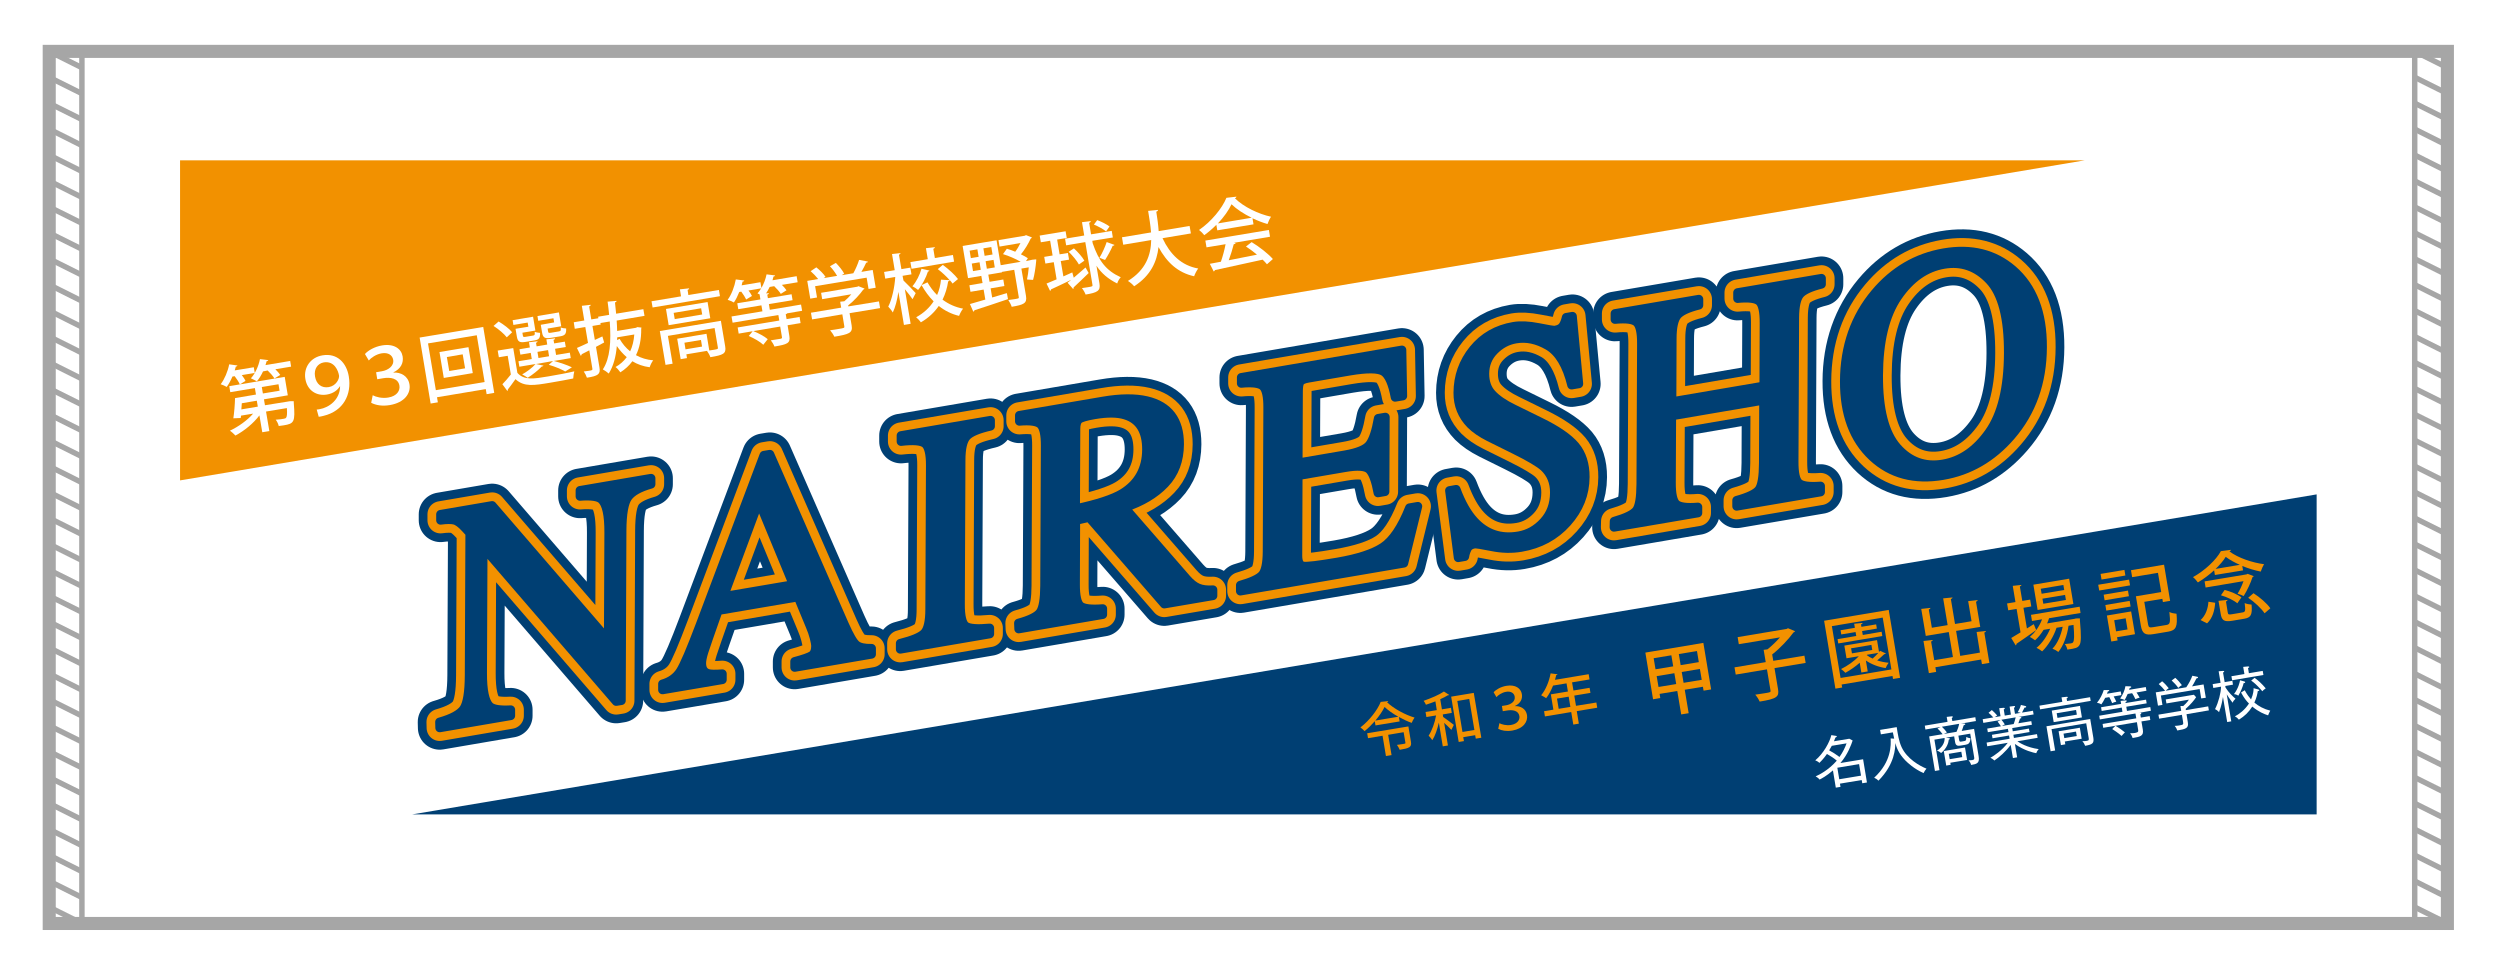 <?xml version="1.0" encoding="utf-8"?>
<!-- Generator: Adobe Illustrator 27.5.0, SVG Export Plug-In . SVG Version: 6.00 Build 0)  -->
<svg version="1.1" id="_x33_038" xmlns="http://www.w3.org/2000/svg" xmlns:xlink="http://www.w3.org/1999/xlink" x="0px" y="0px"
	 viewBox="0 0 3250.5 1270.1" style="enable-background:new 0 0 3250.5 1270.1;" xml:space="preserve">
<style type="text/css">
	.st0{fill:#FFFFFF;}
	.st1{fill:none;stroke:#A6A6A6;stroke-width:7.087;stroke-miterlimit:10;}
	.st2{fill:none;stroke:#A6A6A6;stroke-width:17.008;stroke-miterlimit:10;}
	.st3{fill:#003F73;}
	.st4{fill:none;stroke:#003F73;stroke-width:56.693;stroke-linejoin:round;stroke-miterlimit:10;}
	.st5{fill:none;stroke:#F29100;stroke-width:34.016;stroke-linejoin:round;stroke-miterlimit:10;}
	.st6{fill:none;stroke:#003F73;stroke-width:11.339;stroke-linejoin:round;stroke-miterlimit:10;}
	.st7{fill:#F29100;}
</style>
<rect class="st0" width="3250.5" height="1270.1"/>
<g>
	<g>
		<g>
			<g>
				<line class="st1" x1="64" y1="66.8" x2="106.5" y2="88"/>
				<line class="st1" x1="64" y1="100.5" x2="106.5" y2="121.7"/>
				<line class="st1" x1="64" y1="134.2" x2="106.5" y2="155.4"/>
				<line class="st1" x1="64" y1="167.9" x2="106.5" y2="189.2"/>
				<line class="st1" x1="64" y1="201.6" x2="106.5" y2="222.9"/>
				<line class="st1" x1="64" y1="235.3" x2="106.5" y2="256.6"/>
				<line class="st1" x1="64" y1="269.1" x2="106.5" y2="290.3"/>
				<line class="st1" x1="64" y1="302.8" x2="106.5" y2="324"/>
				<line class="st1" x1="64" y1="336.5" x2="106.5" y2="357.7"/>
				<line class="st1" x1="64" y1="370.2" x2="106.5" y2="391.5"/>
				<line class="st1" x1="64" y1="403.9" x2="106.5" y2="425.2"/>
				<line class="st1" x1="64" y1="437.6" x2="106.5" y2="458.9"/>
				<line class="st1" x1="64" y1="471.3" x2="106.5" y2="492.6"/>
				<line class="st1" x1="64" y1="505.1" x2="106.5" y2="526.3"/>
				<line class="st1" x1="64" y1="538.8" x2="106.5" y2="560"/>
				<line class="st1" x1="64" y1="572.5" x2="106.5" y2="593.7"/>
				<line class="st1" x1="64" y1="606.2" x2="106.5" y2="627.5"/>
				<line class="st1" x1="64" y1="639.9" x2="106.5" y2="661.2"/>
				<line class="st1" x1="64" y1="673.6" x2="106.5" y2="694.9"/>
				<line class="st1" x1="64" y1="707.4" x2="106.5" y2="728.6"/>
				<line class="st1" x1="64" y1="741.1" x2="106.5" y2="762.3"/>
				<line class="st1" x1="64" y1="774.8" x2="106.5" y2="796"/>
				<line class="st1" x1="64" y1="808.5" x2="106.5" y2="829.8"/>
				<line class="st1" x1="64" y1="842.2" x2="106.5" y2="863.5"/>
				<line class="st1" x1="64" y1="875.9" x2="106.5" y2="897.2"/>
				<line class="st1" x1="64" y1="909.6" x2="106.5" y2="930.9"/>
				<line class="st1" x1="64" y1="943.4" x2="106.5" y2="964.6"/>
				<line class="st1" x1="64" y1="977.1" x2="106.5" y2="998.3"/>
				<line class="st1" x1="64" y1="1010.8" x2="106.5" y2="1032"/>
				<line class="st1" x1="64" y1="1044.5" x2="106.5" y2="1065.8"/>
				<line class="st1" x1="64" y1="1078.2" x2="106.5" y2="1099.5"/>
				<line class="st1" x1="64" y1="1111.9" x2="106.5" y2="1133.2"/>
				<line class="st1" x1="64" y1="1145.6" x2="106.5" y2="1166.9"/>
				<line class="st1" x1="64" y1="1179.4" x2="106.5" y2="1200.6"/>
			</g>
			<rect x="64" y="66.8" class="st1" width="42.5" height="1133.9"/>
		</g>
		<g>
			<g>
				<line class="st1" x1="3139.6" y1="66.8" x2="3182.1" y2="88"/>
				<line class="st1" x1="3139.6" y1="100.5" x2="3182.1" y2="121.7"/>
				<line class="st1" x1="3139.6" y1="134.2" x2="3182.1" y2="155.4"/>
				<line class="st1" x1="3139.6" y1="167.9" x2="3182.1" y2="189.2"/>
				<line class="st1" x1="3139.6" y1="201.6" x2="3182.1" y2="222.9"/>
				<line class="st1" x1="3139.6" y1="235.3" x2="3182.1" y2="256.6"/>
				<line class="st1" x1="3139.6" y1="269.1" x2="3182.1" y2="290.3"/>
				<line class="st1" x1="3139.6" y1="302.8" x2="3182.1" y2="324"/>
				<line class="st1" x1="3139.6" y1="336.5" x2="3182.1" y2="357.7"/>
				<line class="st1" x1="3139.6" y1="370.2" x2="3182.1" y2="391.5"/>
				<line class="st1" x1="3139.6" y1="403.9" x2="3182.1" y2="425.2"/>
				<line class="st1" x1="3139.6" y1="437.6" x2="3182.1" y2="458.9"/>
				<line class="st1" x1="3139.6" y1="471.3" x2="3182.1" y2="492.6"/>
				<line class="st1" x1="3139.6" y1="505.1" x2="3182.1" y2="526.3"/>
				<line class="st1" x1="3139.6" y1="538.8" x2="3182.1" y2="560"/>
				<line class="st1" x1="3139.6" y1="572.5" x2="3182.1" y2="593.7"/>
				<line class="st1" x1="3139.6" y1="606.2" x2="3182.1" y2="627.5"/>
				<line class="st1" x1="3139.6" y1="639.9" x2="3182.1" y2="661.2"/>
				<line class="st1" x1="3139.6" y1="673.6" x2="3182.1" y2="694.9"/>
				<line class="st1" x1="3139.6" y1="707.4" x2="3182.1" y2="728.6"/>
				<line class="st1" x1="3139.6" y1="741.1" x2="3182.1" y2="762.3"/>
				<line class="st1" x1="3139.6" y1="774.8" x2="3182.1" y2="796"/>
				<line class="st1" x1="3139.6" y1="808.5" x2="3182.1" y2="829.8"/>
				<line class="st1" x1="3139.6" y1="842.2" x2="3182.1" y2="863.5"/>
				<line class="st1" x1="3139.6" y1="875.9" x2="3182.1" y2="897.2"/>
				<line class="st1" x1="3139.6" y1="909.6" x2="3182.1" y2="930.9"/>
				<line class="st1" x1="3139.6" y1="943.4" x2="3182.1" y2="964.6"/>
				<line class="st1" x1="3139.6" y1="977.1" x2="3182.1" y2="998.3"/>
				<line class="st1" x1="3139.6" y1="1010.8" x2="3182.1" y2="1032"/>
				<line class="st1" x1="3139.6" y1="1044.5" x2="3182.1" y2="1065.8"/>
				<line class="st1" x1="3139.6" y1="1078.2" x2="3182.1" y2="1099.5"/>
				<line class="st1" x1="3139.6" y1="1111.9" x2="3182.1" y2="1133.2"/>
				<line class="st1" x1="3139.6" y1="1145.6" x2="3182.1" y2="1166.9"/>
				<line class="st1" x1="3139.6" y1="1179.4" x2="3182.1" y2="1200.6"/>
			</g>
			<rect x="3139.6" y="66.8" class="st1" width="42.5" height="1133.9"/>
		</g>
		<rect x="64" y="66.8" class="st2" width="3118.1" height="1133.9"/>
	</g>
</g>
<rect x="234.1" y="208.5" class="st0" width="2778" height="850.4"/>
<polygon class="st3" points="535.8,1058.9 3012.1,642.8 3012.1,1058.9 "/>
<g>
	<g>
		<path class="st4" d="M571.5,938.7c16.3-4.6,26.7-10.3,31.4-17.1c4.6-6.9,7-21.4,7.1-43.5l0.8-185l-5.3-5.8
			c-5.7-6.3-10.6-9.9-14.6-10.9c-4-1-10.1-1-18.1,0.1l0-7.8l67.1-11.5l151,175l0.6-139.6c0.1-23-3-37.3-9.4-43.2
			c-4.2-3.8-13.5-5.1-28-4l0-7.8l92.4-15.8l0,7.8c-15,4.2-25,9.8-30,16.8c-5,7-7.6,21.5-7.7,43.5l-0.9,221.1l-6.7,1.1l-173-200.6
			l-0.7,163.5c-0.1,22.9,3,37.4,9.2,43.3c4.1,3.8,13.2,5.3,27.4,4.5l0,7.8l-92.4,15.8L571.5,938.7z"/>
		<path class="st4" d="M861.4,897l0-7.8c10.1-2.9,17.7-8.3,22.8-16.1c5.1-7.8,13.8-28.2,26.2-61.1l82.8-220.1l7.8-1.3l97,221.4
			c6.5,14.7,11.6,23.5,15.5,26.6c3.9,3.1,10.4,4.5,19.7,4.3l0,7.8l-100,17.1l0-7.8c11.5-3.1,18.9-5.6,22.2-7.8c3.3-2.1,5-6.3,5-12.4
			c0-2-0.6-5.5-1.9-10.5c-1.3-5-3-10.1-5.3-15.4l-15.6-37.7l-103.7,17.7c-10.3,29.2-16.5,47-18.5,53.4c-2,6.4-3,11.4-3,14.9
			c0,7.1,2.6,11.5,8,13.3c3.3,1.1,9.6,1.2,18.8,0.5l0,7.8L861.4,897z M1031.3,760.1l-44.6-108l-45.8,123.4L1031.3,760.1z"/>
		<path class="st4" d="M1170.5,836.4c16-4,26.4-8.3,31.1-13c4.8-4.7,7.2-15.1,7.2-31.3l0.8-186.8c0.1-15.4-2.3-25-7-28.6
			c-4.7-3.6-15.1-4.5-31.1-2.6l0-7.8l116.4-19.9l0,7.8c-16,3.6-26.4,8-31.1,13.2c-4.8,5.3-7.2,15.6-7.2,31.1l-0.8,186.8
			c-0.1,16.2,2.3,25.8,7,28.9c4.7,3.1,15.1,3.8,31.1,2.3l0,7.8l-116.4,19.9L1170.5,836.4z"/>
		<path class="st4" d="M1324.2,810.1c15.1-4.1,24.5-8.8,28.3-14.2c3.7-5.4,5.6-16.8,5.7-34.2l0.8-181.9c0.1-14.8-2-24.1-6.1-28
			c-4.1-3.9-13.3-5.2-27.5-4l0-7.8l108.9-18.6c22.7-3.9,41.5-4,56.6-0.5c28.6,6.7,42.9,25.6,42.8,56.7c-0.1,20.9-6.5,38-19.3,51.4
			c-12.8,13.4-30.1,23.7-52,31l80.6,92.7c5,5.7,9.9,9.6,14.9,11.7c5,2.1,11.4,2.9,19.2,2.4l0,7.8l-63.3,10.8l-97.8-112.6l-17.3,4
			l-0.3,82.8c-0.1,15.5,2.1,25,6.5,28.4c4.4,3.4,14,4.5,28.9,3.3l0,7.8l-109.3,18.7L1324.2,810.1z M1459.2,641.5
			c20.9-12.7,31.4-31.7,31.5-56.9c0.1-24.3-9.2-39.3-27.8-44.9c-10-3.1-23.2-3.2-39.7-0.4c-11.1,1.9-18,3.9-20.5,6.1
			c-2.5,2.1-3.8,6.3-3.8,12.6l-0.4,103.4C1426.8,655.4,1447,648.8,1459.2,641.5z"/>
		<path class="st4" d="M1612.7,760.8c14.5-4.1,23.9-8.5,28.2-13.1c4.3-4.6,6.5-14.8,6.6-30.6l0.8-186.8c0.1-14.9-2-24.3-6.2-28.1
			c-4.2-3.9-13.6-5.1-28.2-3.7l0-7.8l208.9-35.7l1.1,59.9l-10,1.7c-3.3-17.9-8.2-29.1-14.8-33.4c-6.6-4.3-21.5-4.5-44.5-0.6
			l-53.5,9.2c-5.8,1-9.3,2.6-10.7,4.8c-1.4,2.2-2,6.1-2.1,11.5l-0.4,93.7l60.7-10.4c16.8-2.9,27.5-7.3,32.1-13.4s8.4-17.5,11.3-34.1
			l9.2-1.6l-0.4,97l-9.2,1.6c-2.9-15.8-6.6-25.9-11.2-30.4c-4.6-4.5-15.2-5.3-31.8-2.4l-60.7,10.4l-0.4,104c0,8.3,2.4,12.8,7.3,13.5
			c4.9,0.7,19.7-1.1,44.3-5.3c26.7-4.6,46.4-11,59.1-19.4c12.7-8.4,24.2-25.4,34.4-51.1l10.9-1.9l-18.2,74l-212.6,36.3L1612.7,760.8
			z"/>
		<path class="st4" d="M1893.3,636.2c6.6,17.7,14.3,31.4,23.2,41.1c15.5,16.9,34.8,23.4,58,19.4c12.5-2.1,23.4-8.2,32.6-18.3
			c9.2-10,13.8-22.6,13.9-37.8c0.1-13.7-4.5-24.8-13.6-33.3c-6-5.4-18.6-12.9-37.8-22.4l-33.5-16.6c-10.1-5.1-18.1-10.6-24.1-16.6
			c-11.1-11.4-16.6-25-16.5-41c0.1-21.2,6.8-40,20-56.3c13.2-16.3,30.7-26.4,52.5-30.1c9-1.5,19.7-1,32.3,1.5
			c12.6,2.6,19.8,3.7,21.6,3.4c4.9-0.8,8.2-2.6,10.1-5.4c1.9-2.8,3.3-6.5,4.4-11.2l8.1-1.4l8.3,87.9l-9.4,1.6
			c-6.3-25.8-16.5-42.9-30.6-51.1c-14.1-8.2-28.1-11.2-41.9-8.8c-10.8,1.8-20.1,6.8-28.2,15c-8,8.1-12.1,18.2-12.1,30.2
			c0,10.8,3,19.5,9.1,26.1c6.1,6.7,15.6,13.3,28.5,19.5l34.4,16.9c21.6,10.5,36.8,21,45.6,31.4c8.7,10.5,13,24,12.9,40.4
			c-0.1,22-7.9,41.7-23.6,59.2s-35.5,28.2-59.7,32.3c-12.2,2.1-24.9,1.8-38.1-0.9c-13.2-2.7-20.8-3.8-22.7-3.5
			c-4.6,0.8-7.7,2.8-9.3,6.1c-1.6,3.3-2.7,6.7-3.2,10.2l-8.6,1.5l-11.3-87.4L1893.3,636.2z"/>
		<path class="st4" d="M2098.7,677.7c15.4-4.4,25-9.1,28.8-14c3.9-4.9,5.8-16.5,5.9-34.6l0.8-181.9c0.1-15-2-24.4-6.3-28.2
			c-4.3-3.8-13.6-5-28.1-3.6l0-7.8l109.1-18.6l0,7.8c-14.4,3.6-23.8,8-28.1,13.2c-4.3,5.3-6.6,15.4-6.6,30.4l-0.3,81.8l119.4-20.4
			l0.3-81.8c0.1-15-2-24.5-6.2-28.2c-4.2-3.8-13.6-5-28.2-3.6l0-7.8l109.1-18.6l0,7.8c-14.5,3.6-23.9,8-28.2,13.2
			c-4.3,5.2-6.5,15.4-6.6,30.4l-0.8,186.8c-0.1,15.2,2,24.6,6.3,28.2c4.3,3.6,13.6,4.8,28.1,3.7l0,7.8L2258,658.3l0-7.8
			c15.5-4.3,25.1-8.9,28.9-13.9c3.8-5,5.7-16.5,5.8-34.6l0.3-81.6l-119.4,20.4l-0.4,86.5c-0.1,15.2,2.1,24.7,6.4,28.3
			c4.3,3.6,13.7,4.8,28,3.6l0,7.8l-109.1,18.6L2098.7,677.7z"/>
		<path class="st4" d="M2438,381c24.3-28.9,54.1-46.3,89.5-52.4c35.5-6.1,65.2,1.3,89.3,22c26.1,22.5,39.1,56.1,38.9,100.9
			c-0.2,45.5-13.9,84.1-41.2,115.6c-24.4,28.2-53.9,45.3-88.3,51.2c-36.9,6.3-67.4-1.8-91.6-24.3c-24.6-23-36.8-55.8-36.6-98.5
			C2398.2,450.8,2411.5,412.6,2438,381z M2466.6,581.8c16.2,18.3,36.1,25.5,59.9,21.4c23.2-4,43.1-17.6,59.6-41
			c16.6-23.4,24.9-57.7,25.1-103c0.2-45.8-8-77.5-24.6-95c-16.6-17.5-36.3-24.3-59.1-20.4c-23.6,4-43.6,18-60,41.9
			c-16.4,23.9-24.7,58-24.9,102.3C2442.4,532.2,2450.4,563.4,2466.6,581.8z"/>
	</g>
	<g>
		<path class="st5" d="M571.5,938.7c16.3-4.6,26.7-10.3,31.4-17.1c4.6-6.9,7-21.4,7.1-43.5l0.8-185l-5.3-5.8
			c-5.7-6.3-10.6-9.9-14.6-10.9c-4-1-10.1-1-18.1,0.1l0-7.8l67.1-11.5l151,175l0.6-139.6c0.1-23-3-37.3-9.4-43.2
			c-4.2-3.8-13.5-5.1-28-4l0-7.8l92.4-15.8l0,7.8c-15,4.2-25,9.8-30,16.8c-5,7-7.6,21.5-7.7,43.5l-0.9,221.1l-6.7,1.1l-173-200.6
			l-0.7,163.5c-0.1,22.9,3,37.4,9.2,43.3c4.1,3.8,13.2,5.3,27.4,4.5l0,7.8l-92.4,15.8L571.5,938.7z"/>
		<path class="st5" d="M861.4,897l0-7.8c10.1-2.9,17.7-8.3,22.8-16.1c5.1-7.8,13.8-28.2,26.2-61.1l82.8-220.1l7.8-1.3l97,221.4
			c6.5,14.7,11.6,23.5,15.5,26.6c3.9,3.1,10.4,4.5,19.7,4.3l0,7.8l-100,17.1l0-7.8c11.5-3.1,18.9-5.6,22.2-7.8c3.3-2.1,5-6.3,5-12.4
			c0-2-0.6-5.5-1.9-10.5c-1.3-5-3-10.1-5.3-15.4l-15.6-37.7l-103.7,17.7c-10.3,29.2-16.5,47-18.5,53.4c-2,6.4-3,11.4-3,14.9
			c0,7.1,2.6,11.5,8,13.3c3.3,1.1,9.6,1.2,18.8,0.5l0,7.8L861.4,897z M1031.3,760.1l-44.6-108l-45.8,123.4L1031.3,760.1z"/>
		<path class="st5" d="M1170.5,836.4c16-4,26.4-8.3,31.1-13c4.8-4.7,7.2-15.1,7.2-31.3l0.8-186.8c0.1-15.4-2.3-25-7-28.6
			c-4.7-3.6-15.1-4.5-31.1-2.6l0-7.8l116.4-19.9l0,7.8c-16,3.6-26.4,8-31.1,13.2c-4.8,5.3-7.2,15.6-7.2,31.1l-0.8,186.8
			c-0.1,16.2,2.3,25.8,7,28.9c4.7,3.1,15.1,3.8,31.1,2.3l0,7.8l-116.4,19.9L1170.5,836.4z"/>
		<path class="st5" d="M1324.2,810.1c15.1-4.1,24.5-8.8,28.3-14.2c3.7-5.4,5.6-16.8,5.7-34.2l0.8-181.9c0.1-14.8-2-24.1-6.1-28
			c-4.1-3.9-13.3-5.2-27.5-4l0-7.8l108.9-18.6c22.7-3.9,41.5-4,56.6-0.5c28.6,6.7,42.9,25.6,42.8,56.7c-0.1,20.9-6.5,38-19.3,51.4
			c-12.8,13.4-30.1,23.7-52,31l80.6,92.7c5,5.7,9.9,9.6,14.9,11.7c5,2.1,11.4,2.9,19.2,2.4l0,7.8l-63.3,10.8l-97.8-112.6l-17.3,4
			l-0.3,82.8c-0.1,15.5,2.1,25,6.5,28.4c4.4,3.4,14,4.5,28.9,3.3l0,7.8l-109.3,18.7L1324.2,810.1z M1459.2,641.5
			c20.9-12.7,31.4-31.7,31.5-56.9c0.1-24.3-9.2-39.3-27.8-44.9c-10-3.1-23.2-3.2-39.7-0.4c-11.1,1.9-18,3.9-20.5,6.1
			c-2.5,2.1-3.8,6.3-3.8,12.6l-0.4,103.4C1426.8,655.4,1447,648.8,1459.2,641.5z"/>
		<path class="st5" d="M1612.7,760.8c14.5-4.1,23.9-8.5,28.2-13.1c4.3-4.6,6.5-14.8,6.6-30.6l0.8-186.8c0.1-14.9-2-24.3-6.2-28.1
			c-4.2-3.9-13.6-5.1-28.2-3.7l0-7.8l208.9-35.7l1.1,59.9l-10,1.7c-3.3-17.9-8.2-29.1-14.8-33.4c-6.6-4.3-21.5-4.5-44.5-0.6
			l-53.5,9.2c-5.8,1-9.3,2.6-10.7,4.8c-1.4,2.2-2,6.1-2.1,11.5l-0.4,93.7l60.7-10.4c16.8-2.9,27.5-7.3,32.1-13.4s8.4-17.5,11.3-34.1
			l9.2-1.6l-0.4,97l-9.2,1.6c-2.9-15.8-6.6-25.9-11.2-30.4c-4.6-4.5-15.2-5.3-31.8-2.4l-60.7,10.4l-0.4,104c0,8.3,2.4,12.8,7.3,13.5
			c4.9,0.7,19.7-1.1,44.3-5.3c26.7-4.6,46.4-11,59.1-19.4c12.7-8.4,24.2-25.4,34.4-51.1l10.9-1.9l-18.2,74l-212.6,36.3L1612.7,760.8
			z"/>
		<path class="st5" d="M1893.3,636.2c6.6,17.7,14.3,31.4,23.2,41.1c15.5,16.9,34.8,23.4,58,19.4c12.5-2.1,23.4-8.2,32.6-18.3
			c9.2-10,13.8-22.6,13.9-37.8c0.1-13.7-4.5-24.8-13.6-33.3c-6-5.4-18.6-12.9-37.8-22.4l-33.5-16.6c-10.1-5.1-18.1-10.6-24.1-16.6
			c-11.1-11.4-16.6-25-16.5-41c0.1-21.2,6.8-40,20-56.3c13.2-16.3,30.7-26.4,52.5-30.1c9-1.5,19.7-1,32.3,1.5
			c12.6,2.6,19.8,3.7,21.6,3.4c4.9-0.8,8.2-2.6,10.1-5.4c1.9-2.8,3.3-6.5,4.4-11.2l8.1-1.4l8.3,87.9l-9.4,1.6
			c-6.3-25.8-16.5-42.9-30.6-51.1c-14.1-8.2-28.1-11.2-41.9-8.8c-10.8,1.8-20.1,6.8-28.2,15c-8,8.1-12.1,18.2-12.1,30.2
			c0,10.8,3,19.5,9.1,26.1c6.1,6.7,15.6,13.3,28.5,19.5l34.4,16.9c21.6,10.5,36.8,21,45.6,31.4c8.7,10.5,13,24,12.9,40.4
			c-0.1,22-7.9,41.7-23.6,59.2s-35.5,28.2-59.7,32.3c-12.2,2.1-24.9,1.8-38.1-0.9c-13.2-2.7-20.8-3.8-22.7-3.5
			c-4.6,0.8-7.7,2.8-9.3,6.1c-1.6,3.3-2.7,6.7-3.2,10.2l-8.6,1.5l-11.3-87.4L1893.3,636.2z"/>
		<path class="st5" d="M2098.7,677.7c15.4-4.4,25-9.1,28.8-14c3.9-4.9,5.8-16.5,5.9-34.6l0.8-181.9c0.1-15-2-24.4-6.3-28.2
			c-4.3-3.8-13.6-5-28.1-3.6l0-7.8l109.1-18.6l0,7.8c-14.4,3.6-23.8,8-28.1,13.2c-4.3,5.3-6.6,15.4-6.6,30.4l-0.3,81.8l119.4-20.4
			l0.3-81.8c0.1-15-2-24.5-6.2-28.2c-4.2-3.8-13.6-5-28.2-3.6l0-7.8l109.1-18.6l0,7.8c-14.5,3.6-23.9,8-28.2,13.2
			c-4.3,5.2-6.5,15.4-6.6,30.4l-0.8,186.8c-0.1,15.2,2,24.6,6.3,28.2c4.3,3.6,13.6,4.8,28.1,3.7l0,7.8L2258,658.3l0-7.8
			c15.5-4.3,25.1-8.9,28.9-13.9c3.8-5,5.7-16.5,5.8-34.6l0.3-81.6l-119.4,20.4l-0.4,86.5c-0.1,15.2,2.1,24.7,6.4,28.3
			c4.3,3.6,13.7,4.8,28,3.6l0,7.8l-109.1,18.6L2098.7,677.7z"/>
		<path class="st5" d="M2438,381c24.3-28.9,54.1-46.3,89.5-52.4c35.5-6.1,65.2,1.3,89.3,22c26.1,22.5,39.1,56.1,38.9,100.9
			c-0.2,45.5-13.9,84.1-41.2,115.6c-24.4,28.2-53.9,45.3-88.3,51.2c-36.9,6.3-67.4-1.8-91.6-24.3c-24.6-23-36.8-55.8-36.6-98.5
			C2398.2,450.8,2411.5,412.6,2438,381z M2466.6,581.8c16.2,18.3,36.1,25.5,59.9,21.4c23.2-4,43.1-17.6,59.6-41
			c16.6-23.4,24.9-57.7,25.1-103c0.2-45.8-8-77.5-24.6-95c-16.6-17.5-36.3-24.3-59.1-20.4c-23.6,4-43.6,18-60,41.9
			c-16.4,23.9-24.7,58-24.9,102.3C2442.4,532.2,2450.4,563.4,2466.6,581.8z"/>
	</g>
	<g>
		<path class="st6" d="M571.5,938.7c16.3-4.6,26.7-10.3,31.4-17.1c4.6-6.9,7-21.4,7.1-43.5l0.8-185l-5.3-5.8
			c-5.7-6.3-10.6-9.9-14.6-10.9c-4-1-10.1-1-18.1,0.1l0-7.8l67.1-11.5l151,175l0.6-139.6c0.1-23-3-37.3-9.4-43.2
			c-4.2-3.8-13.5-5.1-28-4l0-7.8l92.4-15.8l0,7.8c-15,4.2-25,9.8-30,16.8c-5,7-7.6,21.5-7.7,43.5l-0.9,221.1l-6.7,1.1l-173-200.6
			l-0.7,163.5c-0.1,22.9,3,37.4,9.2,43.3c4.1,3.8,13.2,5.3,27.4,4.5l0,7.8l-92.4,15.8L571.5,938.7z"/>
		<path class="st6" d="M861.4,897l0-7.8c10.1-2.9,17.7-8.3,22.8-16.1c5.1-7.8,13.8-28.2,26.2-61.1l82.8-220.1l7.8-1.3l97,221.4
			c6.5,14.7,11.6,23.5,15.5,26.6c3.9,3.1,10.4,4.5,19.7,4.3l0,7.8l-100,17.1l0-7.8c11.5-3.1,18.9-5.6,22.2-7.8c3.3-2.1,5-6.3,5-12.4
			c0-2-0.6-5.5-1.9-10.5c-1.3-5-3-10.1-5.3-15.4l-15.6-37.7l-103.7,17.7c-10.3,29.2-16.5,47-18.5,53.4c-2,6.4-3,11.4-3,14.9
			c0,7.1,2.6,11.5,8,13.3c3.3,1.1,9.6,1.2,18.8,0.5l0,7.8L861.4,897z M1031.3,760.1l-44.6-108l-45.8,123.4L1031.3,760.1z"/>
		<path class="st6" d="M1170.5,836.4c16-4,26.4-8.3,31.1-13c4.8-4.7,7.2-15.1,7.2-31.3l0.8-186.8c0.1-15.4-2.3-25-7-28.6
			c-4.7-3.6-15.1-4.5-31.1-2.6l0-7.8l116.4-19.9l0,7.8c-16,3.6-26.4,8-31.1,13.2c-4.8,5.3-7.2,15.6-7.2,31.1l-0.8,186.8
			c-0.1,16.2,2.3,25.8,7,28.9c4.7,3.1,15.1,3.8,31.1,2.3l0,7.8l-116.4,19.9L1170.5,836.4z"/>
		<path class="st6" d="M1324.2,810.1c15.1-4.1,24.5-8.8,28.3-14.2c3.7-5.4,5.6-16.8,5.7-34.2l0.8-181.9c0.1-14.8-2-24.1-6.1-28
			c-4.1-3.9-13.3-5.2-27.5-4l0-7.8l108.9-18.6c22.7-3.9,41.5-4,56.6-0.5c28.6,6.7,42.9,25.6,42.8,56.7c-0.1,20.9-6.5,38-19.3,51.4
			c-12.8,13.4-30.1,23.7-52,31l80.6,92.7c5,5.7,9.9,9.6,14.9,11.7c5,2.1,11.4,2.9,19.2,2.4l0,7.8l-63.3,10.8l-97.8-112.6l-17.3,4
			l-0.3,82.8c-0.1,15.5,2.1,25,6.5,28.4c4.4,3.4,14,4.5,28.9,3.3l0,7.8l-109.3,18.7L1324.2,810.1z M1459.2,641.5
			c20.9-12.7,31.4-31.7,31.5-56.9c0.1-24.3-9.2-39.3-27.8-44.9c-10-3.1-23.2-3.2-39.7-0.4c-11.1,1.9-18,3.9-20.5,6.1
			c-2.5,2.1-3.8,6.3-3.8,12.6l-0.4,103.4C1426.8,655.4,1447,648.8,1459.2,641.5z"/>
		<path class="st6" d="M1612.7,760.8c14.5-4.1,23.9-8.5,28.2-13.1c4.3-4.6,6.5-14.8,6.6-30.6l0.8-186.8c0.1-14.9-2-24.3-6.2-28.1
			c-4.2-3.9-13.6-5.1-28.2-3.7l0-7.8l208.9-35.7l1.1,59.9l-10,1.7c-3.3-17.9-8.2-29.1-14.8-33.4c-6.6-4.3-21.5-4.5-44.5-0.6
			l-53.5,9.2c-5.8,1-9.3,2.6-10.7,4.8c-1.4,2.2-2,6.1-2.1,11.5l-0.4,93.7l60.7-10.4c16.8-2.9,27.5-7.3,32.1-13.4s8.4-17.5,11.3-34.1
			l9.2-1.6l-0.4,97l-9.2,1.6c-2.9-15.8-6.6-25.9-11.2-30.4c-4.6-4.5-15.2-5.3-31.8-2.4l-60.7,10.4l-0.4,104c0,8.3,2.4,12.8,7.3,13.5
			c4.9,0.7,19.7-1.1,44.3-5.3c26.7-4.6,46.4-11,59.1-19.4c12.7-8.4,24.2-25.4,34.4-51.1l10.9-1.9l-18.2,74l-212.6,36.3L1612.7,760.8
			z"/>
		<path class="st6" d="M1893.3,636.2c6.6,17.7,14.3,31.4,23.2,41.1c15.5,16.9,34.8,23.4,58,19.4c12.5-2.1,23.4-8.2,32.6-18.3
			c9.2-10,13.8-22.6,13.9-37.8c0.1-13.7-4.5-24.8-13.6-33.3c-6-5.4-18.6-12.9-37.8-22.4l-33.5-16.6c-10.1-5.1-18.1-10.6-24.1-16.6
			c-11.1-11.4-16.6-25-16.5-41c0.1-21.2,6.8-40,20-56.3c13.2-16.3,30.7-26.4,52.5-30.1c9-1.5,19.7-1,32.3,1.5
			c12.6,2.6,19.8,3.7,21.6,3.4c4.9-0.8,8.2-2.6,10.1-5.4c1.9-2.8,3.3-6.5,4.4-11.2l8.1-1.4l8.3,87.9l-9.4,1.6
			c-6.3-25.8-16.5-42.9-30.6-51.1c-14.1-8.2-28.1-11.2-41.9-8.8c-10.8,1.8-20.1,6.8-28.2,15c-8,8.1-12.1,18.2-12.1,30.2
			c0,10.8,3,19.5,9.1,26.1c6.1,6.7,15.6,13.3,28.5,19.5l34.4,16.9c21.6,10.5,36.8,21,45.6,31.4c8.7,10.5,13,24,12.9,40.4
			c-0.1,22-7.9,41.7-23.6,59.2s-35.5,28.2-59.7,32.3c-12.2,2.1-24.9,1.8-38.1-0.9c-13.2-2.7-20.8-3.8-22.7-3.5
			c-4.6,0.8-7.7,2.8-9.3,6.1c-1.6,3.3-2.7,6.7-3.2,10.2l-8.6,1.5l-11.3-87.4L1893.3,636.2z"/>
		<path class="st6" d="M2098.7,677.7c15.4-4.4,25-9.1,28.8-14c3.9-4.9,5.8-16.5,5.9-34.6l0.8-181.9c0.1-15-2-24.4-6.3-28.2
			c-4.3-3.8-13.6-5-28.1-3.6l0-7.8l109.1-18.6l0,7.8c-14.4,3.6-23.8,8-28.1,13.2c-4.3,5.3-6.6,15.4-6.6,30.4l-0.3,81.8l119.4-20.4
			l0.3-81.8c0.1-15-2-24.5-6.2-28.2c-4.2-3.8-13.6-5-28.2-3.6l0-7.8l109.1-18.6l0,7.8c-14.5,3.6-23.9,8-28.2,13.2
			c-4.3,5.2-6.5,15.4-6.6,30.4l-0.8,186.8c-0.1,15.2,2,24.6,6.3,28.2c4.3,3.6,13.6,4.8,28.1,3.7l0,7.8L2258,658.3l0-7.8
			c15.5-4.3,25.1-8.9,28.9-13.9c3.8-5,5.7-16.5,5.8-34.6l0.3-81.6l-119.4,20.4l-0.4,86.5c-0.1,15.2,2.1,24.7,6.4,28.3
			c4.3,3.6,13.7,4.8,28,3.6l0,7.8l-109.1,18.6L2098.7,677.7z"/>
		<path class="st6" d="M2438,381c24.3-28.9,54.1-46.3,89.5-52.4c35.5-6.1,65.2,1.3,89.3,22c26.1,22.5,39.1,56.1,38.9,100.9
			c-0.2,45.5-13.9,84.1-41.2,115.6c-24.4,28.2-53.9,45.3-88.3,51.2c-36.9,6.3-67.4-1.8-91.6-24.3c-24.6-23-36.8-55.8-36.6-98.5
			C2398.2,450.8,2411.5,412.6,2438,381z M2466.6,581.8c16.2,18.3,36.1,25.5,59.9,21.4c23.2-4,43.1-17.6,59.6-41
			c16.6-23.4,24.9-57.7,25.1-103c0.2-45.8-8-77.5-24.6-95c-16.6-17.5-36.3-24.3-59.1-20.4c-23.6,4-43.6,18-60,41.9
			c-16.4,23.9-24.7,58-24.9,102.3C2442.4,532.2,2450.4,563.4,2466.6,581.8z"/>
	</g>
	<g>
		<path class="st3" d="M571.5,938.7c16.3-4.6,26.7-10.3,31.4-17.1c4.6-6.9,7-21.4,7.1-43.5l0.8-185l-5.3-5.8
			c-5.7-6.3-10.6-9.9-14.6-10.9c-4-1-10.1-1-18.1,0.1l0-7.8l67.1-11.5l151,175l0.6-139.6c0.1-23-3-37.3-9.4-43.2
			c-4.2-3.8-13.5-5.1-28-4l0-7.8l92.4-15.8l0,7.8c-15,4.2-25,9.8-30,16.8c-5,7-7.6,21.5-7.7,43.5l-0.9,221.1l-6.7,1.1l-173-200.6
			l-0.7,163.5c-0.1,22.9,3,37.4,9.2,43.3c4.1,3.8,13.2,5.3,27.4,4.5l0,7.8l-92.4,15.8L571.5,938.7z"/>
		<path class="st3" d="M861.4,897l0-7.8c10.1-2.9,17.7-8.3,22.8-16.1c5.1-7.8,13.8-28.2,26.2-61.1l82.8-220.1l7.8-1.3l97,221.4
			c6.5,14.7,11.6,23.5,15.5,26.6c3.9,3.1,10.4,4.5,19.7,4.3l0,7.8l-100,17.1l0-7.8c11.5-3.1,18.9-5.6,22.2-7.8c3.3-2.1,5-6.3,5-12.4
			c0-2-0.6-5.5-1.9-10.5c-1.3-5-3-10.1-5.3-15.4l-15.6-37.7l-103.7,17.7c-10.3,29.2-16.5,47-18.5,53.4c-2,6.4-3,11.4-3,14.9
			c0,7.1,2.6,11.5,8,13.3c3.3,1.1,9.6,1.2,18.8,0.5l0,7.8L861.4,897z M1031.3,760.1l-44.6-108l-45.8,123.4L1031.3,760.1z"/>
		<path class="st3" d="M1170.5,836.4c16-4,26.4-8.3,31.1-13c4.8-4.7,7.2-15.1,7.2-31.3l0.8-186.8c0.1-15.4-2.3-25-7-28.6
			c-4.7-3.6-15.1-4.5-31.1-2.6l0-7.8l116.4-19.9l0,7.8c-16,3.6-26.4,8-31.1,13.2c-4.8,5.3-7.2,15.6-7.2,31.1l-0.8,186.8
			c-0.1,16.2,2.3,25.8,7,28.9c4.7,3.1,15.1,3.8,31.1,2.3l0,7.8l-116.4,19.9L1170.5,836.4z"/>
		<path class="st3" d="M1324.2,810.1c15.1-4.1,24.5-8.8,28.3-14.2c3.7-5.4,5.6-16.8,5.7-34.2l0.8-181.9c0.1-14.8-2-24.1-6.1-28
			c-4.1-3.9-13.3-5.2-27.5-4l0-7.8l108.9-18.6c22.7-3.9,41.5-4,56.6-0.5c28.6,6.7,42.9,25.6,42.8,56.7c-0.1,20.9-6.5,38-19.3,51.4
			c-12.8,13.4-30.1,23.7-52,31l80.6,92.7c5,5.7,9.9,9.6,14.9,11.7c5,2.1,11.4,2.9,19.2,2.4l0,7.8l-63.3,10.8l-97.8-112.6l-17.3,4
			l-0.3,82.8c-0.1,15.5,2.1,25,6.5,28.4c4.4,3.4,14,4.5,28.9,3.3l0,7.8l-109.3,18.7L1324.2,810.1z M1459.2,641.5
			c20.9-12.7,31.4-31.7,31.5-56.9c0.1-24.3-9.2-39.3-27.8-44.9c-10-3.1-23.2-3.2-39.7-0.4c-11.1,1.9-18,3.9-20.5,6.1
			c-2.5,2.1-3.8,6.3-3.8,12.6l-0.4,103.4C1426.8,655.4,1447,648.8,1459.2,641.5z"/>
		<path class="st3" d="M1612.7,760.8c14.5-4.1,23.9-8.5,28.2-13.1c4.3-4.6,6.5-14.8,6.6-30.6l0.8-186.8c0.1-14.9-2-24.3-6.2-28.1
			c-4.2-3.9-13.6-5.1-28.2-3.7l0-7.8l208.9-35.7l1.1,59.9l-10,1.7c-3.3-17.9-8.2-29.1-14.8-33.4c-6.6-4.3-21.5-4.5-44.5-0.6
			l-53.5,9.2c-5.8,1-9.3,2.6-10.7,4.8c-1.4,2.2-2,6.1-2.1,11.5l-0.4,93.7l60.7-10.4c16.8-2.9,27.5-7.3,32.1-13.4s8.4-17.5,11.3-34.1
			l9.2-1.6l-0.4,97l-9.2,1.6c-2.9-15.8-6.6-25.9-11.2-30.4c-4.6-4.5-15.2-5.3-31.8-2.4l-60.7,10.4l-0.4,104c0,8.3,2.4,12.8,7.3,13.5
			c4.9,0.7,19.7-1.1,44.3-5.3c26.7-4.6,46.4-11,59.1-19.4c12.7-8.4,24.2-25.4,34.4-51.1l10.9-1.9l-18.2,74l-212.6,36.3L1612.7,760.8
			z"/>
		<path class="st3" d="M1893.3,636.2c6.6,17.7,14.3,31.4,23.2,41.1c15.5,16.9,34.8,23.4,58,19.4c12.5-2.1,23.4-8.2,32.6-18.3
			c9.2-10,13.8-22.6,13.9-37.8c0.1-13.7-4.5-24.8-13.6-33.3c-6-5.4-18.6-12.9-37.8-22.4l-33.5-16.6c-10.1-5.1-18.1-10.6-24.1-16.6
			c-11.1-11.4-16.6-25-16.5-41c0.1-21.2,6.8-40,20-56.3c13.2-16.3,30.7-26.4,52.5-30.1c9-1.5,19.7-1,32.3,1.5
			c12.6,2.6,19.8,3.7,21.6,3.4c4.9-0.8,8.2-2.6,10.1-5.4c1.9-2.8,3.3-6.5,4.4-11.2l8.1-1.4l8.3,87.9l-9.4,1.6
			c-6.3-25.8-16.5-42.9-30.6-51.1c-14.1-8.2-28.1-11.2-41.9-8.8c-10.8,1.8-20.1,6.8-28.2,15c-8,8.1-12.1,18.2-12.1,30.2
			c0,10.8,3,19.5,9.1,26.1c6.1,6.7,15.6,13.3,28.5,19.5l34.4,16.9c21.6,10.5,36.8,21,45.6,31.4c8.7,10.5,13,24,12.9,40.4
			c-0.1,22-7.9,41.7-23.6,59.2s-35.5,28.2-59.7,32.3c-12.2,2.1-24.9,1.8-38.1-0.9c-13.2-2.7-20.8-3.8-22.7-3.5
			c-4.6,0.8-7.7,2.8-9.3,6.1c-1.6,3.3-2.7,6.7-3.2,10.2l-8.6,1.5l-11.3-87.4L1893.3,636.2z"/>
		<path class="st3" d="M2098.7,677.7c15.4-4.4,25-9.1,28.8-14c3.9-4.9,5.8-16.5,5.9-34.6l0.8-181.9c0.1-15-2-24.4-6.3-28.2
			c-4.3-3.8-13.6-5-28.1-3.6l0-7.8l109.1-18.6l0,7.8c-14.4,3.6-23.8,8-28.1,13.2c-4.3,5.3-6.6,15.4-6.6,30.4l-0.3,81.8l119.4-20.4
			l0.3-81.8c0.1-15-2-24.5-6.2-28.2c-4.2-3.8-13.6-5-28.2-3.6l0-7.8l109.1-18.6l0,7.8c-14.5,3.6-23.9,8-28.2,13.2
			c-4.3,5.2-6.5,15.4-6.6,30.4l-0.8,186.8c-0.1,15.2,2,24.6,6.3,28.2c4.3,3.6,13.6,4.8,28.1,3.7l0,7.8L2258,658.3l0-7.8
			c15.5-4.3,25.1-8.9,28.9-13.9c3.8-5,5.7-16.5,5.8-34.6l0.3-81.6l-119.4,20.4l-0.4,86.5c-0.1,15.2,2.1,24.7,6.4,28.3
			c4.3,3.6,13.7,4.8,28,3.6l0,7.8l-109.1,18.6L2098.7,677.7z"/>
		<path class="st3" d="M2438,381c24.3-28.9,54.1-46.3,89.5-52.4c35.5-6.1,65.2,1.3,89.3,22c26.1,22.5,39.1,56.1,38.9,100.9
			c-0.2,45.5-13.9,84.1-41.2,115.6c-24.4,28.2-53.9,45.3-88.3,51.2c-36.9,6.3-67.4-1.8-91.6-24.3c-24.6-23-36.8-55.8-36.6-98.5
			C2398.2,450.8,2411.5,412.6,2438,381z M2466.6,581.8c16.2,18.3,36.1,25.5,59.9,21.4c23.2-4,43.1-17.6,59.6-41
			c16.6-23.4,24.9-57.7,25.1-103c0.2-45.8-8-77.5-24.6-95c-16.6-17.5-36.3-24.3-59.1-20.4c-23.6,4-43.6,18-60,41.9
			c-16.4,23.9-24.7,58-24.9,102.3C2442.4,532.2,2450.4,563.4,2466.6,581.8z"/>
	</g>
</g>
<polygon class="st7" points="2710.4,208.5 234.1,624.6 234.1,208.5 "/>
<g>
	<path class="st0" d="M311.8,499.8c-1.2-2.9-3.9-7.1-6.7-10.7l-2.9,0.5c-2.1,5-4.7,9.7-7.4,13.5c-2-1.2-5.5-2.8-7.9-3.5
		c5-6.5,9.3-16.6,11.1-25.9l10.7,1.5c-0.2,0.7-0.9,1.3-2.1,1.4c-0.4,1.6-0.9,3.3-1.4,5l24.8-4.1l1.2,7.4l-16.8,2.8
		c2,2.7,3.9,5.4,4.8,7.6L311.8,499.8z M374.3,522.1l2.1-0.4l5.5-0.1c0,0.7,0.1,1.8,0.1,2.7c2,24.5,0.3,26.5-13,28.7
		c-2,0.3-4.3,0.6-6.6,0.9c-0.5-2.6-2.2-6-3.9-8.2c4.4-0.2,8.6-0.9,10.3-1.2c1.6-0.3,2.5-0.5,3.2-1.4c1.1-1.4,1.5-4.9,1-12.5
		l-27.1,4.5l4.3,25.4l-9.2,1.5l-3.7-21.9c-7.8,10.4-19.7,20.1-31.2,26.2c-1.7-1.9-5-4.9-7.2-6.3c11.1-5.2,22.7-13.5,30.2-22.2
		l-15.7,2.6l-0.4,3.1l-9.6,0.4c1.1-7.2,2-17.9,2.2-26.3l27.2-4.6l-1.4-8.4l-32,5.3l-1.3-7.8l72.1-12.1l4,24l-31,5.2l1.3,7.7
		L374.3,522.1z M333.9,521l-19.5,3.3c-0.2,2.7-0.3,5.4-0.6,8l21.4-3.6L333.9,521z M342,482.9c-2.2,4.8-5,9.4-8,12.9
		c-2-1.2-5.6-2.9-7.8-3.9c5.5-6,10-15.8,11.8-25c4.9,0.6,7.9,0.9,10.8,1.3c-0.2,0.7-0.9,1.3-2.1,1.4c-0.4,1.7-0.9,3.4-1.5,5.1
		l32.1-5.4l1.2,7.4l-20.5,3.4c2.6,2.6,5.1,5.3,6.4,7.4l-7.6,4.6c-1.7-3-5.3-7.1-8.8-10.4L342,482.9z M340.4,503.2l1.4,8.4l21.7-3.6
		l-1.4-8.4L340.4,503.2z"/>
	<path class="st0" d="M441.9,502.3c-3.1,5.1-8.6,9.3-16.9,10.7c-13.1,2.2-25.5-5-28-20.4c-2.4-14.6,6.6-28,22.4-30.6
		c19.1-3.2,31.2,9.9,34.1,27.4c3.9,23.5-6.9,45.1-32.9,51.3c-2.1,0.6-4.4,1-6.2,1.2l-2.6-9.4c1-0.1,2.1-0.1,3.4-0.4
		c13-2.2,26.9-12.7,27-30L441.9,502.3z M409.6,489.5c1.7,10.1,8.6,15.4,17.9,13.8c9.5-1.6,14-10.7,13.3-15.1
		c-1-5.9-5.8-19.3-19.9-17C413.2,472.6,407.9,479.5,409.6,489.5z"/>
	<path class="st0" d="M474.5,460.3c4-4.6,12.6-9.6,22.3-11.2c15.6-2.6,25.1,4.5,26.7,14.3c1.4,8.5-2.3,16.1-12.1,20.8l0,0.2
		c10-0.5,19.2,4.5,21,15.4c1.9,11.3-6,23.6-25.6,26.9c-9.9,1.7-18.4,0.1-24.2-3l2-9.8c4,2.2,11.9,4.4,20.2,3
		c11.6-1.9,15.6-9.4,14.5-15.5c-1.6-9.7-11.8-11.2-21.3-9.6l-7.5,1.3L489,484l7.5-1.3c8-1.3,16.1-6.8,14.7-15
		c-1-5.7-6.2-9.8-15.1-8.3c-7.1,1.2-13.8,5.9-16.6,9.3L474.5,460.3z"/>
	<path class="st0" d="M545.6,438.9l82.7-13.8l14.3,85.7l-9.9,1.7l-1.1-6.6l-63.4,10.6l1.1,6.6l-9.4,1.6L545.6,438.9z M566.7,507.3
		l63.4-10.6l-10.2-60.8l-63.4,10.6L566.7,507.3z M571.4,457.7l37.7-6.3l5.6,33.7l-37.7,6.3L571.4,457.7z M604.7,478.9l-3.1-18.2
		l-20.6,3.5l3.1,18.2L604.7,478.9z"/>
	<path class="st0" d="M648.3,418c6.4,3.8,14,9.5,17.6,14l-7,6.6c-3.4-4.5-10.7-10.7-17.2-14.8L648.3,418z M667.3,452.6l5.4,32.2
		c8.7,9.9,21.4,7.8,40.1,4.6c11.5-1.9,25.3-4.5,33.9-6.6c-0.6,2.2-1.3,6.5-1.4,9.3c-7.4,1.5-19,3.7-29.4,5.4
		c-21.9,3.7-34.4,5.8-45.7-4.5c-3.4,4.8-6.9,9.6-9.9,13.4c0.2,0.9,0,1.4-0.7,1.9l-6.4-8.7c3.4-3.5,7.4-8,11-12.7l-4.1-24.3
		l-11.5,1.9l-1.5-8.7L667.3,452.6z M687,424.8l-0.9-5.4l-18.6,3.1l-1-6.2l26.6-4.5l3,18l-16.9,2.8l0.6,3.6c0.3,2,0.9,2.2,3.8,1.7
		l9.5-1.6c2.1-0.3,2.5-0.9,2.1-4.9c1.8,0.8,4.9,1.3,7,1.4c0.3,6.7-1.5,8.9-7.1,9.8l-11.5,1.9c-8,1.3-10.5-0.1-11.6-7l-1.7-10
		L687,424.8z M697,473.3l9.6,2.1c-0.3,0.7-1,1.1-2.2,1.1c-4.6,4.9-11.9,10.7-18.3,14.7c-1.8-1.3-5.1-3.4-7.2-4.4
		c6.3-3.5,13.3-8.7,17.4-13.5l-21,3.5l-1.2-7.1l17.3-2.9l-1.3-8l-13.5,2.3l-1.2-7l13.5-2.3l-1.1-6.8l11.1-1.3c0,0.9-0.5,1.5-2,2
		l0.8,4.6l13.8-2.3l-1.1-6.8l11.3-1.3c0.1,0.9-0.5,1.5-2,2l0.8,4.6l13.9-2.3l1.2,7l-13.9,2.3l1.3,8l17.9-3l1.2,7.1l-22,3.7
		c8.4,2.3,17.9,5.5,23.5,8.3l-8.7,5.4c-5-2.9-13.4-6.4-21.4-8.7l5.6-4.9L697,473.3z M720.5,419.2l-0.9-5.4l-19.8,3.3l-1-6.2
		l27.9-4.7l3,18l-17.7,3l0.6,3.6c0.3,2.1,0.9,2.3,3.9,1.8l10.2-1.7c2.4-0.4,2.8-1.1,2.3-5.2c1.8,0.9,5,1.3,7.1,1.4
		c0.4,6.9-1.5,9.1-7.3,10.1l-12.1,2c-8.2,1.4-10.8,0-11.9-6.9l-1.7-10L720.5,419.2z M698.8,457.5l1.3,8l13.8-2.3l-1.3-8L698.8,457.5
		z"/>
	<path class="st0" d="M828.5,425.3l5.5,0.6c0,0.7-0.1,1-0.3,1.6c0.2,13.8-2.3,25.1-6.8,34.3c6.6,3.7,14.1,6,22.4,6.7
		c-1.8,2.2-3.8,6.3-4.6,9c-8.4-1.1-16-3.8-22.5-7.8c-4.2,5.8-9.5,10.5-15.6,14.4c-1.5-2.2-4.2-5.4-6.3-6.9
		c5.8-3.2,10.6-7.5,14.6-12.8c-4.8-4.1-9.1-8.9-12.9-14.5c-1.2,13.9-4.4,26.1-10.5,35.8c-1.6-1.5-5.5-4.3-7.7-5.4
		c9.5-14.4,10.9-36.5,9-62.3l-12.1,2l0.3,2l-10.7,1.8l3.1,18.2l9.8-4.6l2.3,7.9c-3.5,1.9-7.2,3.8-10.6,5.7l4.5,26.7
		c1.5,8.7-1.4,11.1-16.3,13.4c-0.7-2.3-2.5-5.9-4.1-8.1c2.5-0.3,5-0.6,6.8-0.9c4.2-0.7,4.7-0.8,4.4-2.8l-4-23.8
		c-3.7,1.9-7.1,3.7-9.9,5.1c0,0.9-0.4,1.6-1.2,2l-5-10.2c4-1.7,9-3.9,14.4-6.5l-3.5-20.7l-13.7,2.3L746,419l13.7-2.3l-3.2-19.1
		l11.5-1.3c0,0.9-0.4,1.6-2,2.1l2.8,16.9l9.2-1.5l-0.3-2l14.3-2.4c-0.5-5.6-1.2-11.4-2-17.2l11.6-1c0.1,1-0.6,1.6-2,2.1l1.5,14.6
		l35.4-5.9l1.5,8.7l-36.2,6.1c0.4,4.6,0.5,9.1,0.6,13.5l24.6-4.1L828.5,425.3z M802.3,442.1l3.3-1.5c3.6,6.3,8.1,11.7,13.7,16.2
		c3-6.3,4.8-13.6,5.4-21.9l-22.2,3.7L802.3,442.1z"/>
	<path class="st0" d="M895,383.6l39.7-6.6l1.4,8.1l-87.6,14.7l-1.4-8.1l38.4-6.4l-1.5-9.1l12-1.3c0,0.9-0.5,1.5-2,2L895,383.6z
		 M937.3,417.1l5.6,33.4c1.6,9.5-2.7,11.1-19.3,13.9c-0.8-2.6-2.8-6-4.4-8.2l-26.8,4.5l0.8,4.9L885,467l-4.5-26.6l38.1-6.4l3.6,21.7
		c2.3-0.4,4.3-0.6,5.9-0.9c4.8-0.8,5.6-1,5.3-2.8l-4.3-25.5l-60.7,10.2l6.1,36.2l-9.2,1.5l-7.4-44L937.3,417.1z M865.9,401.7l54.1-9
		l3.5,21.1l-54.1,9L865.9,401.7z M913,408.9l-1.4-8.1l-35.7,6l1.4,8.1L913,408.9z M912.8,450.6l-1.4-8.6l-21.5,3.6l1.4,8.6
		L912.8,450.6z"/>
	<path class="st0" d="M1035.8,359.1l1.3,7.9l-20.5,3.4c2.4,2.4,4.7,5,6,7l-7.4,4.7c-1.7-2.8-5.2-6.7-8.6-10l-5.9,1
		c-1.4,3-3,5.8-4.7,8.4l3.7-0.4c0,0.8-0.6,1.5-2.1,2.1l0.8,4.5l30.8-5.1l1.3,7.7l-30.8,5.1l1.2,7.4l40.6-6.8l1.4,8.1l-19.4,3.3
		c-0.2,0.4-0.8,0.9-1.9,1.2l1.1,6.3l16.9-2.8l1.3,8l-16.9,2.8l2.3,14c1.6,9.5-2.8,10.9-19.4,13.7c-0.9-2.6-3-5.9-4.7-8.1
		c5.7-0.9,11.1-1.8,12.7-2c1.6-0.4,2-0.8,1.8-2.1l-2.3-13.8l-35,5.9c6.7,2.6,14.6,6.9,18.8,10.5l-5.8,7.3c-3.9-3.8-12-8.5-18.9-11.4
		l5.1-6.2l-18.2,3.1l-1.3-8l54.1-9l-1.2-7.2l-59.5,10l-1.4-8.1l40.2-6.7L990,397l-30.1,5l-1.3-7.7l30.1-5l-1.1-6.6
		c-1-0.4-2-0.9-2.7-1.2c1.7-1.9,3.3-4.1,4.8-6.6l-16.5,2.8c1.9,2.5,3.6,5.2,4.5,7.1l-7.5,4.6c-1.3-2.7-3.8-6.8-6.4-10.2l-2.6,0.4
		c-2,5.1-4.4,10-7,13.7c-2-1.2-5.7-2.8-8.1-3.5c4.9-6.6,8.9-17,10.6-26.5l11,1.4c-0.2,0.8-1,1.4-2.2,1.4c-0.3,1.6-0.8,3.3-1.2,4.9
		l24.4-4.1l1.3,7.5c3.1-5.3,5.5-11.7,6.7-17.7c5,0.6,8.1,1,11.1,1.4c-0.2,0.7-0.9,1.3-2.1,1.4c-0.3,1.6-0.9,3.3-1.3,4.9
		L1035.8,359.1z"/>
	<path class="st0" d="M1059.8,372.1l2.5,14.7l-8.8,1.5l-3.9-23.1l14.2-2.4c-2.6-3.3-6.4-7.2-9.8-10.2l7.4-5
		c4.4,3.5,9.6,8.6,11.9,12.3l-2.4,1.7l17.5-2.9c-2.2-3.9-5.8-8.9-9.3-12.5l7.7-4.4c4.1,4.2,8.8,9.9,10.8,14l-3.2,2l15.1-2.5
		c2.9-5.2,5.9-12.1,7.5-17.4c10.4,1.9,11,2.1,11.5,2.3c-0.3,0.9-1,1.3-2.3,1.4c-1.5,3.5-3.9,7.8-6.2,11.9l14.7-2.5l3.9,23.1
		l-9.3,1.6l-2.5-14.7L1059.8,372.1z M1142.8,391.9l1.5,8.7l-39.7,6.6l2.7,15.9c1.7,9.9-3.3,11.5-22.5,14.7c-1.1-2.5-3.6-6.2-5.5-8.4
		c4.3-0.5,8.5-1.2,11.7-1.8c6.6-1.1,7.1-1.2,6.8-3.3l-2.6-15.6l-39.3,6.6l-1.5-8.7l39.3-6.6l-1.3-7.7l5.4-0.6
		c3.3-2.8,6.4-5.9,9.1-9.1L1069,389l-1.4-8.3l47.1-7.9l1.5-0.7l7.9,3.1c-0.3,0.7-1,1.1-1.7,1.4c-4.5,6.3-11.9,14.5-19.6,20.5
		l0.2,1.3L1142.8,391.9z"/>
	<path class="st0" d="M1174.7,364.7c3.5,3.2,13.7,13.8,15.9,16.4l-4.1,7.9c-2-3.1-6.2-8.4-10-12.9l7.5,44.9l-8.7,1.5l-7.2-43
		c-1.5,10.3-4,20.1-7.3,26.8c-1.3-2.4-4-5.7-5.9-7.6c4.8-9.3,8.3-25.2,9.1-38.6l-13,2.2l-1.5-8.7l13.8-2.3l-3.5-21l11-1.2
		c0,0.8-0.5,1.5-2,2l3.2,18.8l11.6-1.9l1.5,8.7l-11.6,1.9L1174.7,364.7z M1239,331.5l1.5,8.7l-55.3,9.3l-1.5-8.7l22.6-3.8l-2.4-14.3
		l11.6-1.3c0,0.9-0.5,1.5-2,2.1l2,12L1239,331.5z M1208.5,351.8c-0.3,0.7-0.9,1.2-2,1.3c-2.4,7.6-7.2,17.1-12.8,23.9
		c-1.7-1.5-5.2-3.7-7.4-4.8c5.3-6.1,9.7-15.1,11.8-22.8L1208.5,351.8z M1225.8,344.4c7.4,5.3,15.7,12.9,19.8,18.4l-7.1,5.9
		c-0.9-1.4-2.1-2.9-3.6-4.5c-0.2,0.8-0.9,1.4-2.1,1.6c-1.2,8.2-3.6,16.3-7.3,23.8c7.8,5.8,16.8,9.9,26.7,11.7
		c-1.9,2.2-4.2,6.6-5.2,9.4c-9.8-2.3-18.6-6.7-26.4-12.9c-5.6,8.1-13.2,15.5-23.3,21.3c-1.3-2-4.3-5.1-6.1-6.6
		c10-5.5,17.5-12.7,22.7-20.7c-6-6-11.2-13.1-15.7-21.1l7.7-3.6c3.5,6.1,7.6,11.6,12.5,16.5c2.8-6.3,4.4-13.1,5.1-20l11.3,0.7
		c-4.1-4.8-10.1-10.3-15.5-14.4L1225.8,344.4z"/>
	<path class="st0" d="M1342.2,337.7l5.1-0.5l0,1.6c-0.7,8.3-2.2,18.5-4.1,25.1c-7.1-0.3-7.5-0.5-7.9-0.6c1-4,1.8-9.9,2.3-15.7
		l-9.6,1.6l6,35.6c1.6,9.7-2.9,11.4-18.6,14.1c-0.7-2.6-2.8-6.3-4.4-8.8c3.1-0.4,6.1-0.8,8.5-1.2c5.1-0.9,5.4-0.9,5.1-2.7l-5.9-35.4
		l-16,2.7l0.1,0.6l-17.8,3l1.6,9.3l17.9-3l1.4,8.5l-17.9,3l2,11.9c6.3-1.9,12.8-3.8,19.1-5.7l1.5,7.8c-16,5.5-33,11.1-43.7,14.5
		c0,1-0.8,1.5-1.4,1.9l-4.4-10c5.4-1.5,12.3-3.5,20-5.8l-2.2-13l-17.1,2.9l-1.4-8.5l17.1-2.9l-1.6-9.3l-17.3,2.9l-7-41.8l44.1-7.4
		l5.4,32.4l26-4.4c-6.5-3.8-15.4-7.7-23-10l5-7c3.5,1,7.3,2.3,10.9,3.9c2.6-3.4,4.9-7.4,6.8-11.3l-27.2,4.6l-1.4-8.4l34.2-5.7
		l1.6-0.8l7.7,3c-0.2,0.5-0.8,1.2-1.6,1.5c-2.8,6.2-7.5,14.2-12.7,20.5c3.5,1.7,6.7,3.4,9,5l-2.4,3.8L1342.2,337.7z M1260.7,325.9
		l1.6,9.7l10.1-1.7l-1.6-9.7L1260.7,325.9z M1263.5,342.7l1.6,9.8l10.1-1.7l-1.6-9.8L1263.5,342.7z M1290.5,330.9l-1.6-9.7
		l-10.3,1.7l1.6,9.7L1290.5,330.9z M1293.4,347.7l-1.6-9.8l-10.3,1.7l1.6,9.8L1293.4,347.7z"/>
	<path class="st0" d="M1396.1,361.1c4.7-4,10.1-8.7,15.3-13.3l4.1,7.2c-7,6.9-14.6,14.1-19.6,18.7c0.2,0.8,0,1.6-0.6,2.1l-7.2-8.2
		c1.3-1,2.9-2.2,4.5-3.6l0-0.1c-9.7,4.8-19.6,9.4-26.1,12.4c0.1,0.9-0.5,1.6-1.2,1.9l-4.6-9.5c3.7-1.5,8.2-3.4,13.1-5.5l-3.7-22.3
		l-10.9,1.8l-1.5-8.7l10.9-1.8l-3.2-19.2l-12.1,2l-1.5-8.7l33.7-5.6l1.5,8.7l-12.5,2.1l3.2,19.2l10.8-1.8l1.5,8.7l-10.8,1.8l3.4,20
		c3.8-1.6,7.7-3.4,11.6-5.2L1396.1,361.1z M1420.2,313.1l0.5,3.1c7.9,23.1,17.3,35.5,36.5,44.3c-1.9,2-3.9,5.4-4.6,8.1
		c-12-6-20.4-13.2-27-23.1l3.9,23.1c1.6,9.7-2.7,11.8-18,14.4c-0.8-2.4-3-6.2-4.8-8.4c2.8-0.4,5.3-0.8,7.4-1.1
		c6.2-1,6.7-1.1,6.3-3.3l-9.3-55.4l-24.9,4.2l-1.4-8.6l24.9-4.2l-2.9-17.3l11.4-1.4c0,0.9-0.4,1.6-2.1,2.2l2.5,15l26.9-4.5l1.4,8.6
		L1420.2,313.1z M1396.3,322.9c5.1,4.7,11,11.3,13.6,16l-7.1,5c-2.5-4.7-8.1-11.5-13.3-16.5L1396.3,322.9z M1426.6,286.2
		c5.5,2,12.5,5.5,16,8.3l-4.5,6.4c-3.4-2.9-10.2-6.6-15.8-8.9L1426.6,286.2z M1449,318.4c-0.3,0.9-1.2,1.1-2.3,1.2
		c-2.2,5.3-6.6,13.4-9.9,18.4c-0.1,0-7.3-2.9-7.3-2.9c3.4-5.4,7.4-14.2,9.4-20.4L1449,318.4z"/>
	<path class="st0" d="M1548.4,303.5l-36.9,6.2c9.8,20.9,24.5,35.6,46.4,39.4c-1.9,2.5-4.3,7.1-5.3,10.1c-21.2-4.7-35.5-18-46.3-38
		c-2,18.7-10,37.1-31.7,51c-1.8-2.3-5.2-5.2-8.1-6.9c23.4-14.4,29.9-33.7,30.3-53.2l-36.4,6.1l-1.6-9.7l37.8-6.3
		c-0.7-9.6-2.4-19.2-3.8-28l12.8-1.3c0.1,1-0.6,1.8-2.2,2.3c1.2,7.8,2.5,16.4,3.1,25.3l40.2-6.7L1548.4,303.5z"/>
	<path class="st0" d="M1582.7,299.5l-1.2-7.2c-4.8,4.9-10.2,9.5-15.7,13.5c-1.5-2-4.5-5.1-6.8-6.8c15.9-10.8,30.1-28.2,35.6-41.8
		l13-1.5c-0.1,0.8-0.8,1.7-2,2.1c11.5,11.3,30.7,20.5,47,24c-1.9,2.7-3.4,6.4-4.6,9.5c-6.3-1.8-13-4.4-19.5-7.5l1.3,7.9
		L1582.7,299.5z M1568.7,321.6l-1.5-8.8l82.6-13.8l1.5,8.8l-47,7.9l2.3,0.3c-0.3,0.9-1.1,1.4-2.5,1.6c-1.5,6-3.9,13.9-6.5,20.8
		c11.4-2.2,24.1-4.8,36.7-7.3c-4.6-3.8-9.6-7.6-14.3-10.6l7.4-5.7c10.4,6.3,21.7,15.3,27.6,22l-7.7,6.8c-1.5-1.8-3.4-3.9-5.6-6
		c-22.9,5.1-46.9,10.3-62.2,13.6c0,0.9-0.7,1.4-1.4,1.8l-5.1-10c4.1-0.8,9.1-1.6,14.4-2.7c2.4-6.9,4.8-15.7,6.1-22.8L1568.7,321.6z
		 M1627.4,283.1c-10.1-4.9-19.6-11.1-26.2-17.5c-3.6,7.8-9.9,16.7-17.7,24.9L1627.4,283.1z"/>
</g>
<g>
	<path class="st7" d="M2139.3,848.5l75.4-12.6l10.1,60.5l-9.8,1.6l-0.9-5.1l-23.6,3.9l5.1,30.5l-9.7,1.6l-5.1-30.5l-23,3.8l0.9,5.4
		l-9.4,1.6L2139.3,848.5z M2173.1,852l-23,3.8l2.4,14.4l23-3.8L2173.1,852z M2156.4,893.2l23-3.8l-2.4-14.1l-23,3.8L2156.4,893.2z
		 M2208.8,860.9l-2.4-14.4l-23.6,3.9l2.4,14.4L2208.8,860.9z M2189,887.8l23.6-3.9l-2.4-14.1l-23.6,3.9L2189,887.8z"/>
	<path class="st7" d="M2346.1,852.5l1.6,9.4l-40.5,6.8l4.6,27.4c1.6,9.7-1.3,12.5-23.9,16.1c-1.1-2.7-3.6-6.6-5.7-9
		c4.6-0.6,9.1-1.3,12.5-1.9c7.4-1.2,7.7-1.3,7.3-3.7l-4.6-27.3l-40.6,6.8l-1.6-9.4l40.6-6.8l-2.7-16l4.9-0.6
		c5.7-4.5,11.7-10.3,16.3-15.6l-53.5,8.9l-1.5-9.2l63.8-10.7l1.6-0.9l9.3,3.9c-0.4,0.7-1.2,1.2-2.1,1.6c-6.6,9-17.4,20.6-27.7,28.6
		l1.4,8.3L2346.1,852.5z"/>
	<path class="st7" d="M2371.7,807.1l84-14.1l14.8,88.3l-9.2,1.5l-0.7-3.9l-66.1,11.1l0.7,3.9l-8.8,1.5L2371.7,807.1z M2393.1,881.5
		l66.1-11.1l-11.3-67.4l-66.1,11.1L2393.1,881.5z M2446.5,821.4l0.9,5.6l-57.3,9.6l-0.9-5.6l24.3-4.1l-0.9-5.1l-18.6,3.1l-0.9-5.5
		l18.6-3.1l-0.9-5.3l10.9-1.1c0,0.8-0.5,1.4-2,2l0.5,3.1l19.2-3.2l0.9,5.5l-19.2,3.2l0.9,5.1L2446.5,821.4z M2444.4,846.2l7.6,3.4
		c-0.4,0.7-1.3,0.9-2.1,1c-2.4,2.2-5.9,5.4-9.2,8.1c4.7,1.5,10,2.6,14.9,3c-1.4,1.8-3.1,4.9-3.9,6.9c-8.9-1.2-18.4-4.8-25.7-9.8
		l2.4,14.2l-8.3,1.4l-2.1-12.7c-5.6,5-12.2,9.5-18.6,13.1c-1.3-1.4-4-3.8-5.7-4.9c8.3-4.1,17.2-10.2,23.1-16.7l-16,2.7l-2.8-16.5
		l42.5-7.1l2.6,15.5L2444.4,846.2z M2406.8,842.9l1.1,6.6l26.4-4.4l-1.1-6.6L2406.8,842.9z M2427.5,851.3l-0.3,0.5
		c2.1,1.7,4.7,3.2,7.6,4.5c2.5-2.2,5.2-5,7.4-7.4L2427.5,851.3z"/>
	<path class="st7" d="M2570,821.7l12.1-1.3c0,0.8-0.6,1.5-2.1,2.1l6.6,39.4l-9.7,1.6l-1-6l-59.5,10l1,6.1l-9.5,1.6l-7-41.8l12-1.3
		c0,0.8-0.6,1.5-2.1,2l4.1,24.3l24.3-4.1l-5.4-32.5l-29.9,5l-5.9-35.1l11.9-1.3c0.1,0.9-0.6,1.5-2.1,2.1l4,23.7l20.5-3.4l-5.8-34.8
		l12.1-1.2c0,0.8-0.5,1.5-2.1,2l5.4,32.5l21.5-3.6l-4.4-26.1l12.3-1.4c0,0.9-0.5,1.6-2.1,2.1l5.5,32.8l-31.4,5.2l5.4,32.5l25.6-4.3
		L2570,821.7z"/>
	<path class="st7" d="M2705.1,797l-40.9,6.8c-0.7,2.3-1.6,4.5-2.6,6.8l35.7-6l1.8-0.5l5.2-0.1c0,0.8,0.1,1.7,0,2.5
		c1.9,20.8,1.6,29-0.6,32.3c-2.3,3.6-5.1,4.3-15.7,5.8c-0.5-2.3-1.8-5.5-3.3-7.2c3.5-0.3,6.6-0.7,8-0.9s2.2-0.6,2.8-1.6
		c1.4-2,1.7-8,0.5-22.4l-6.5,1.1c-1.6,12.3-6.6,26.1-13.3,34.1c-1.9-1.6-5.1-3.4-7.6-4.3c6.4-6.4,11.2-17.6,13.3-28.5l-8,1.3
		c-3.5,11-11.1,23.5-18.7,30.7c-1.9-1.6-4.9-3.5-7.3-4.6c7.2-5.7,13.8-15.4,17.7-24.8l-8.5,1.4c-3.2,5.2-7,9.9-11.1,13.6
		c-1.6-1.2-4.8-3.4-6.8-4.4c2.9-2.4,5.7-5.3,8.1-8.7l0-0.1c-9.2,6.6-19,13.4-25.5,17.8c0.1,0.8-0.2,1.6-1,2l-5.8-9.6
		c3.3-1.9,7.5-4.4,12.1-7.3l-5.1-30.5l-10.9,1.8l-1.5-8.9l10.9-1.8l-3.5-21.1l11.2-1.2c0,0.8-0.5,1.4-2,1.9l3.2,18.9l10.2-1.7
		l1.5,8.9l-10.2,1.7l4.5,26.9l8.9-5.6c0.3,0.4,0.3,0.8,3.2,7.8c3.1-4.3,5.8-9.2,7.6-14.1l-13.1,2.2l-1.3-8l63.3-10.6L2705.1,797z
		 M2690.3,752.4l5.5,32.9l-46.5,7.8l-5.5-32.9L2690.3,752.4z M2683.9,767.1l-1.1-6.5l-29.4,4.9l1.1,6.5L2683.9,767.1z M2686.1,780.1
		l-1.1-6.6l-29.4,4.9l1.1,6.6L2686.1,780.1z"/>
	<path class="st7" d="M2729.4,767.8l-1.3-7.5l40.1-6.7l1.3,7.5L2729.4,767.8z M2762.2,741l1.2,7.3l-31,5.2l-1.2-7.3L2762.2,741z
		 M2736.4,780.5l-1.2-7.3l31.6-5.3l1.2,7.3L2736.4,780.5z M2738.6,793.9l-1.2-7.3l31.6-5.3l1.2,7.3L2738.6,793.9z M2770.9,795
		l5,29.6l-23.3,3.9l0.7,4.2l-8.2,1.4l-5.7-33.8L2770.9,795z M2763.8,803.9l-14.9,2.5l2.4,14.5l14.9-2.5L2763.8,803.9z M2792.9,811.7
		c0.7,4,1.8,4.6,6.9,3.7l16.9-2.8c5-0.8,5.4-3.3,3.9-16.9c2.4,1.3,6.6,2.1,9.3,2.3c1.5,16.6-0.4,21.6-11,23.3l-18.5,3.1
		c-11.1,1.9-15.1-0.3-16.9-11.1l-6.4-38l32.9-5.5l-4.2-25l-33.6,5.6l-1.5-9l43-7.2l7.9,47l-9.4,1.6l-0.7-4.2l-23.5,3.9L2792.9,811.7
		z"/>
	<path class="st7" d="M2879.8,747.6l-1-6.1c-6.3,5.8-13.6,11.3-21.1,15.8c-1.5-2-4.3-5.4-6.4-6.9c15.6-8.7,30.1-22.4,36.3-33.8
		l13.1-1.7c-0.1,0.8-0.9,1.6-2,2c11.2,8.5,29.7,14.7,45.1,16.7c-1.8,2.7-3.3,6.6-4.4,9.6c-7.5-1.5-16-4-24-7.3l1,5.7L2879.8,747.6z
		 M2880.2,783.7c-0.8,9.9-3.2,19.9-10.6,26.8l-8.4-4.3c6.5-5.9,9.6-14.8,10.2-23.8L2880.2,783.7z M2922.4,746.1l7.9,3
		c-0.3,0.6-0.9,1.1-1.6,1.3c-2.2,7.2-7.1,17.6-11.5,24.6c-2.1-1.1-5.6-2.5-7.9-3.1c2.9-4.5,5.8-10.8,7.7-16.3l-49.3,8.3l-1.3-8
		l54.6-9.1L2922.4,746.1z M2912.2,734.4c-7-3.1-13.5-6.7-18.3-10.4c-3,5-7.7,10.4-13.2,15.7L2912.2,734.4z M2896.5,796.3
		c0.5,2.8,1.2,3,5.6,2.3l13.6-2.3c3.7-0.6,4.1-2.1,2.8-12.2c2.2,1.1,6.4,1.9,9,2c1.1,13.3-0.9,17-9.6,18.4l-15.5,2.6
		c-10.7,1.8-13.7-0.5-15.1-9.2l-2.8-16.7l11.7-1.2c0,0.8-0.5,1.5-2,2L2896.5,796.3z M2909,784.4c-4.4-3.8-13.6-8.2-21.3-10.4l4.8-7
		c7.6,2,17,5.9,21.8,9.7L2909,784.4z M2944.4,797.4c-4-6.1-13-14.6-21.3-20.2l6.9-5.9c8.4,5.4,17.6,13.3,21.9,19.6L2944.4,797.4z"/>
</g>
<g>
	<path class="st7" d="M1787.5,937.7c-4,4.6-8.5,9.1-13.3,12.9c-1.2-1.4-3.6-3.6-5.4-4.8c11.7-8.9,22.3-22.8,26.4-33.2l9.7-1
		c0,0.7-0.6,1.3-1.5,1.5c8.8,8.3,23.7,16.4,35.8,19.9c-1.5,2-2.8,4.7-3.7,6.9c-5.4-1.9-11.2-4.6-16.7-7.7l1,5.8l-31.4,5.2
		L1787.5,937.7z M1831.2,944.5l3.3,20c1.2,7-2.1,8.3-14.6,10.4c-0.7-2-2.3-4.6-3.6-6.4c2.5-0.3,5.1-0.7,7-1c4.1-0.7,4.2-0.7,4-2
		l-2.3-13.5l-20.1,3.4l4.4,26.4l-7.3,1.2l-4.4-26.4l-18.9,3.2l-1.1-6.4L1831.2,944.5z M1818.1,931.9c-7-3.9-13.3-8.4-17.9-12.7
		c-2.6,5.4-6.8,11.6-12,17.7L1818.1,931.9z"/>
	<path class="st7" d="M1866.3,911.9c-4.1,1.6-8.2,3.1-12.3,4.4c-0.5-1.4-1.9-3.7-3-5.1c9.7-3.4,20.6-8,26.4-12.1l6.8,4.4
		c-0.2,0.3-0.5,0.4-0.9,0.5c-0.2,0-0.5,0.1-0.8,0c-2.7,1.7-6.1,3.4-9.9,5.1l2.2,13.2l11.7-2l1.1,6.6l-11.7,2l0.5,3.3
		c3.6,2.4,11.9,8.7,13.9,10.3l-3.2,6.5c-2-2.3-5.9-5.9-9.4-9.1l4.9,29.4l-6.7,1.1l-5.1-30.8c-2,8.7-4.9,17.2-8.5,22.8
		c-1.1-1.9-3.3-4.4-4.8-5.9c4.3-6.5,8.1-16.9,9.7-26.3l-12.6,2.1l-1.1-6.6l14.6-2.4L1866.3,911.9z M1886.8,905.8l29.4-4.9l9.8,58.3
		l-7.2,1.2l-0.8-4.5l-15.5,2.6l0.9,5.1l-6.8,1.1L1886.8,905.8z M1901.5,951.7l15.5-2.6l-6.7-40.3l-15.5,2.6L1901.5,951.7z"/>
	<path class="st7" d="M1942,900.1c3-3.5,9.4-7.2,16.7-8.4c11.7-2,18.8,3.4,20,10.7c1.1,6.4-1.7,12.1-9.1,15.6l0,0.1
		c7.5-0.3,14.4,3.4,15.8,11.6c1.4,8.5-4.5,17.7-19.2,20.2c-7.4,1.2-13.8,0.1-18.2-2.3l1.5-7.3c3,1.6,8.9,3.3,15.1,2.3
		c8.7-1.5,11.7-7,10.9-11.6c-1.2-7.2-8.9-8.4-16-7.2l-5.6,0.9l-1.1-6.8l5.6-0.9c6-1,12.1-5.1,11-11.3c-0.7-4.3-4.7-7.4-11.3-6.2
		c-5.3,0.9-10.4,4.4-12.4,6.9L1942,900.1z"/>
	<path class="st7" d="M2075.6,913.4l1.1,6.8l-26.6,4.4l2.7,16.3l-7.2,1.2l-2.7-16.3l-34.2,5.7l-1.1-6.8l12.1-2l-3.3-19.9l22.2-3.7
		l-1.8-10.6l-17.5,2.9c-2.5,6.2-5.5,12-9,16.4c-1.6-1.1-4.5-2.9-6.5-3.8c5.8-6.9,10.4-17.9,12.3-28.5l9,1.2
		c-0.1,0.6-0.7,1.1-1.7,1.1c-0.4,2-1,4.1-1.6,6.1l43.8-7.3l1.1,6.8l-22.7,3.8l1.8,10.6l21-3.5l1.1,6.6l-21,3.5l2.2,13.3
		L2075.6,913.4z M2026.6,921.6l15.2-2.5l-2.2-13.3l-15.2,2.5L2026.6,921.6z"/>
</g>
<g>
	<path class="st0" d="M2383.2,1001.7c-8.7,7.5-14.7,10.5-17.4,11.9c-1.2-1.7-3.4-3.2-5.1-4.2c4.3-1.9,16.5-7.8,27.5-20.4
		c-4.2-3.6-7.7-5.7-12.8-8.7c-0.8,1.1-4.4,6.4-9.8,11.6c-2.1-1.9-3.8-2.7-5.4-3.3c11-9.2,18.8-23.9,20.9-32.8l5.6,0.9
		c0.9,0.1,1.4,0.2,1.5,0.8c0.1,0.5-0.5,0.8-1.8,1.5c-0.5,1.4-0.8,2.1-1.9,4.8l20-3.3l4.3,2.3c-1.7,5.1-6.2,18-15.9,29.3l29.5-4.9
		l5,30.2l-6.1,1l-0.7-4.2l-28.3,4.7l0.7,4.2l-6.1,1L2383.2,1001.7z M2381.7,969.7c-0.8,1.6-1.8,3.3-3.4,5.9c4,2.1,9.5,5.6,13.4,8.6
		c4.7-6.7,7.2-12.2,9.2-17.7L2381.7,969.7z M2419.7,1008.5l-2.5-15l-28.3,4.7l2.5,15L2419.7,1008.5z"/>
	<path class="st0" d="M2501,1005.2c-12.6-5.7-20.6-13.4-23.8-16.6c-9-9.4-11.2-16.7-12.9-22.5c-0.1,6.4-0.4,27.2-21.9,48.9
		c-1.9-1.8-3.3-2.8-5.6-3.8c22.8-21.1,21.8-42.9,21.4-51.1l4.6,0.3c-0.7-3.1-1.1-5.1-1.7-8.2l-15.6,2.6l-1-5.8l21.6-3.6
		c1.5,9.7,2.8,18.3,6.4,26.1c7.1,15.2,23.4,24.3,32.3,27.9C2503.4,1001,2501.9,1003.2,2501,1005.2z"/>
	<path class="st0" d="M2549.4,940.8l4.1-0.1c0.4,0,1.6,0,1.8,0.7c0.2,0.9-1.3,1.3-2.1,1.6c-0.8,3-2.2,6.3-2.6,7.4l16.1-2.7l5.9,35.4
		c1.6,9.4-2.3,10.2-9.7,11.5c-0.8-2.6-1.6-4-3.4-6c1.4,0,3.3-0.1,4.7-0.3c3.1-0.5,2.9-1.9,2.6-3.9l-5.1-30.5l-15.4,2.6l1,5.8
		c0.4,2.2,1.2,2.2,2.9,1.9l3.9-0.7c1.4-0.2,2.7-0.4,2.4-5.3c1.9,0.9,3.8,1.6,5.5,1.7c-0.4,6.7-2.9,7.8-6.3,8.4l-6.5,1.1
		c-3.7,0.6-6.4,0.4-7.2-4.6l-1.2-7.4l-10.8,1.8l3.7,0.5c1.1,0.1,1.5,0.3,1.5,0.7c0.1,0.8-0.8,1.1-1.4,1.3c-0.4,4.1-2.5,11.3-10,17.4
		c-2-1.8-3.4-2.5-5.4-3c5.9-3.9,10.3-9.5,10-16.6l-13.3,2.2l6.6,39.7l-5.9,1l-7.5-44.9l17.5-2.9c-1.1-1.5-4-5.1-6.7-7.4l4-2
		l-19.7,3.3l-0.8-5l29.6-5l-1.1-6.4l6.2-0.7c0.7,0,1.7-0.1,1.8,0.6c0.1,0.6-0.8,1.2-1.4,1.6l0.7,3.9l29.9-5l0.8,5L2549.4,940.8z
		 M2524.8,944.9c2.2,1.9,4.7,4.9,6.6,7.4l-4,2l16.5-2.8c1.4-3,2.7-6.7,3.4-10.4L2524.8,944.9z M2535.8,991.7l0.4,2.7l-5.7,1
		l-3.2-18.9l27.6-4.6l2.7,16.2L2535.8,991.7z M2550.1,977.4l-16.3,2.7l1.2,7l16.3-2.7L2550.1,977.4z"/>
	<path class="st0" d="M2623,963.8c2.9,2.1,12.5,8.1,27.7,10.2c-1.7,1.9-2.4,3.1-3.2,5.3c-3.2-0.6-15.6-3.2-27.7-12l2.9,17.4
		l-5.5,0.9l-2.9-17.1c-6.4,8.7-15.1,16.3-21.2,20.3c-2.5-2.3-4.2-3.1-5.2-3.5c5.2-3,14.9-9.4,22.6-19.5l-26.7,4.5l-0.8-4.8l29.9-5
		l-0.7-4.2l-21.5,3.6l-0.8-4.5l21.5-3.6l-0.7-4.2l-26.1,4.4l-0.8-4.7l17.8-3c-0.9-1.5-2.8-4.2-4.3-6.1l3.9-2.1l-22.5,3.8l-0.8-4.8
		l13.8-2.3c-2.8-3.2-4.7-4.8-6.2-6l4.3-3.6c2.5,2.2,4.9,4.6,7,7.1c-0.5,0.3-1.7,0.9-3,2.1l7.3-1.2l-1.7-10.4l5.5-0.5
		c0.7,0,1.5-0.1,1.7,0.7c0.1,0.7-0.5,1-1.3,1.4l1.3,8l8-1.3l-1.7-10.4l5.4-0.7c0.4-0.1,1.6-0.2,1.7,0.7c0.1,0.7-0.9,1.3-1.4,1.6
		l1.3,7.8l7.6-1.3c-1.3-0.4-2.6-0.7-4-0.9c2.1-3.6,3.3-6.1,4.1-9.3l6.2,1.5c0.3,0.1,0.7,0.4,0.7,0.8c0,0.3-0.1,0.9-0.9,1
		c-0.2,0-0.3,0-1.2,0c-1.2,2.6-1.4,3-3.4,6.6l14.3-2.4l0.8,4.8l-19.7,3.3l2.1,0c1.2,0,1.6,0.5,1.7,0.8c0,0.2,0.2,1.1-1.8,1.3
		c-0.2,0.8-0.4,1.5-2.1,6.1l16.8-2.8l0.8,4.7l-25.6,4.3l0.7,4.2l21-3.5l0.8,4.5l-21,3.5l0.7,4.2l30-5l0.8,4.8L2623,963.8z
		 M2602.2,935.8c0.8,0.9,3.2,3.8,4.5,6.1c-0.8,0.3-2.1,0.8-3.7,2l15.2-2.5c0.9-2.4,2-5.9,2.6-8.7L2602.2,935.8z"/>
	<path class="st0" d="M2652.5,922.3l-0.8-4.8l29.7-5l-1-5.8l6.3-0.7c0.9-0.1,1.7-0.1,1.8,0.6c0.1,0.9-0.9,1.3-1.5,1.4l0.6,3.5
		l29.9-5l0.8,4.8L2652.5,922.3z M2711.1,969.7c-1-2.6-1.8-4-3.7-6c1.8,0,4-0.1,5.7-0.4c3.2-0.5,3-1.5,2.5-4.5l-3.1-18.4l-45.1,7.6
		l4.7,27.8l-5.9,1l-5.4-32.5l56.9-9.5l4.1,24.6C2722.8,966.4,2720.7,968,2711.1,969.7z M2670.2,938.9l-2.5-15l36.7-6.1l2.5,15
		L2670.2,938.9z M2699.3,923.1l-25.2,4.2l1,6.1l25.2-4.2L2699.3,923.1z M2684.7,964.1l0.6,3.7l-5.7,1l-3-18l27.6-4.6l2.4,14.3
		L2684.7,964.1z M2699.2,951.2l-16.2,2.7l1,5.8l16.2-2.7L2699.2,951.2z"/>
	<path class="st0" d="M2748.2,905.5c1.6,2.8,2.6,5.2,3.4,6.8c-2,0.4-3.7,1.1-5.4,1.9c-1.2-3-2.2-5.2-3.7-7.8l-5.3,0.9
		c-1.9,3.9-3.6,6.5-5,8.5c-1.8-1.1-3.7-1.8-5.7-2c4.1-5,7.2-11.4,8.8-16.6l5.5,0c0.6,0,1.5,0,1.7,0.6c0.1,0.8-1,1.1-1.9,1.2
		c-0.5,1.6-0.7,2.2-1.1,3l17.9-3l0.8,4.8L2748.2,905.5z M2781.1,926.9l1.2-0.1c1.1,0,1.7-0.1,1.8,0.6c0.1,0.5-0.5,1-1.3,1.5l0.7,4.1
		l11.5-1.9l0.8,5l-11.5,1.9l1.8,10.6c1.4,8.4-3.3,9.3-13.3,11c-0.9-3-1.9-4.5-3.3-6.2c2.9,0.1,5.7-0.3,6.5-0.4
		c4.5-0.8,4.3-2.1,4-4.2l-1.6-9.8l-43.8,7.3l-0.8-5l43.8-7.3l-1.1-6.3l-46.3,7.7l-0.8-4.8l30.2-5.1l-0.9-5.5l-26.1,4.4l-0.8-4.8
		l26.1-4.4l-0.7-3.9l6.1-0.6c0.4-0.1,1.8-0.2,2,0.7c0.1,0.6-0.9,1.1-1.7,1.5l0.2,1.2l26.5-4.4l0.8,4.8l-26.5,4.4l0.9,5.5l30.3-5.1
		l0.8,4.8L2781.1,926.9z M2758.5,956.9c-4.4-4-9.8-7.4-12.2-9l4.1-4.2c3.6,1.8,10.7,6.9,12.4,8.5
		C2761.7,953.1,2759.5,955.8,2758.5,956.9z M2777.9,900.4c0.9,1.2,1.3,1.9,4.1,6.7c-2.3,0.5-3.5,1-5.5,2c-1.7-3.7-2.7-5.3-4.3-7.8
		l-5.8,1c-1.7,4-3,6.2-3.9,7.8c-1.9-0.9-3.5-1.3-5.9-1.9c3.7-5.1,6-10.8,6.9-16l6,0.2c0.4,0,1.5,0.1,1.6,0.8c0.1,0.8-1,1.1-2.1,1.4
		c-0.5,1.6-0.5,1.8-0.7,2.3l21.7-3.6l0.8,4.8L2777.9,900.4z"/>
	<path class="st0" d="M2862,908.1l-2-12.2l-50.4,8.4l2,12.2l-5.8,1l-2.9-17.3l12.2-2c-2-2.6-6-6.9-8.3-8.8l4.4-3.6
		c2.7,2.1,6.6,6.4,8.6,9c-1.5,1.1-2.7,1.9-4,3.3l26.8-4.5c3.9-5.8,6-10.1,7.9-15l6.3,1.3c0.5,0.1,1,0.3,1.1,0.8
		c0.2,0.9-1.1,1.1-2.1,1.4c-2.3,4.8-4.6,8.5-5.7,10.3l15-2.5l2.9,17.3L2862,908.1z M2842.9,928.6l1.7,10.4
		c1.3,7.8-2.3,8.8-13.7,10.8c-1.3-3.5-2.5-4.9-3.4-6c4-0.3,4.5-0.3,6-0.6c5.5-0.9,5.5-1.1,4.8-5.5l-1.4-8.3l-29.6,5l-0.9-5.2l29.6-5
		l-1-6.3l3.6,0.1c5-4.5,6.6-7,7.3-8.3l-29.1,4.9l-0.9-5.2l36.6-6.1l2.9,3.2c-2.7,4.1-6.7,9-13.6,15.2l0.3,1.6l29-4.9l0.9,5.2
		L2842.9,928.6z M2832.2,894.4c-2.3-3.4-5.9-7.2-8.6-9.6l4.7-3.5c2.7,2.3,6.5,6.5,8.6,9.5C2834.5,892.3,2833.6,892.9,2832.2,894.4z"
		/>
	<path class="st0" d="M2902.9,913.7c-3.2-3.8-7.2-10.1-7.7-10.9l5.9,35.1l-5.3,0.9l-5.5-32.6c-0.4,2.4-1.8,11.6-5.1,19.7
		c-1.9-2-3.1-2.9-5.2-3.9c4.6-9.1,7.6-21,7.8-29.2l-10.1,1.7l-0.8-5l10.3-1.7l-2.5-15l5.3-0.5c0.9-0.1,1.8,0.1,1.9,0.6
		c0.1,0.5-0.3,0.9-1.5,1.6l2.1,12.4l10-1.7l0.8,5l-10,1.7l0.3,2c4.7,7.2,9,11.1,13,14.6C2904.3,910.7,2903.7,911.6,2902.9,913.7z
		 M2902.2,884.5l-0.9-5.3l16.9-2.8l-1.6-9.3l6-0.6c1-0.1,1.8,0.2,1.9,0.6c0.1,0.6-0.3,0.9-1.6,1.5l1.1,6.7l18-3l0.9,5.3
		L2902.2,884.5z M2917.2,888.2c-1.2,4.9-3.7,10.9-6.9,16.3c-1.3-0.8-2.9-1.7-5.7-2c5.8-7.6,7.5-15.5,7.9-18l5.1,1.4
		c0.5,0.1,1.5,0.4,1.6,1.1C2919.3,888,2917.9,888.2,2917.2,888.2z M2949,930.1c-5-1.6-12.3-4.5-20.6-11.4c-4.6,7.3-10,12.5-17.4,17
		c-2-2.3-2.8-3-5.2-4.3c5.9-3,13.1-8.6,18.3-16.7c-2.8-2.7-6.4-7-10.3-14.3l4.8-2.9c3.2,5.8,5.7,9,8.2,11.9
		c3.4-7.8,3.3-12.5,3.3-14.6l5.7,1.5c0.5,0.1,1.6,0.5,1.7,1.1c0.1,0.9-1,1-1.9,1.1c-0.5,3.3-1.6,9-4.5,15
		c5.4,4.6,12.5,8.5,20.7,10.5C2950.7,925.9,2949.6,928.3,2949,930.1z M2941.5,898.8c-2.1-2.6-4.2-4.8-5.7-6.3
		c-1.4-1.4-4.5-4.6-8.8-7.6l4.4-3.6c4.4,3,9.6,7.8,14.5,13.7C2943.3,896.7,2942.2,897.9,2941.5,898.8z"/>
</g>
</svg>
